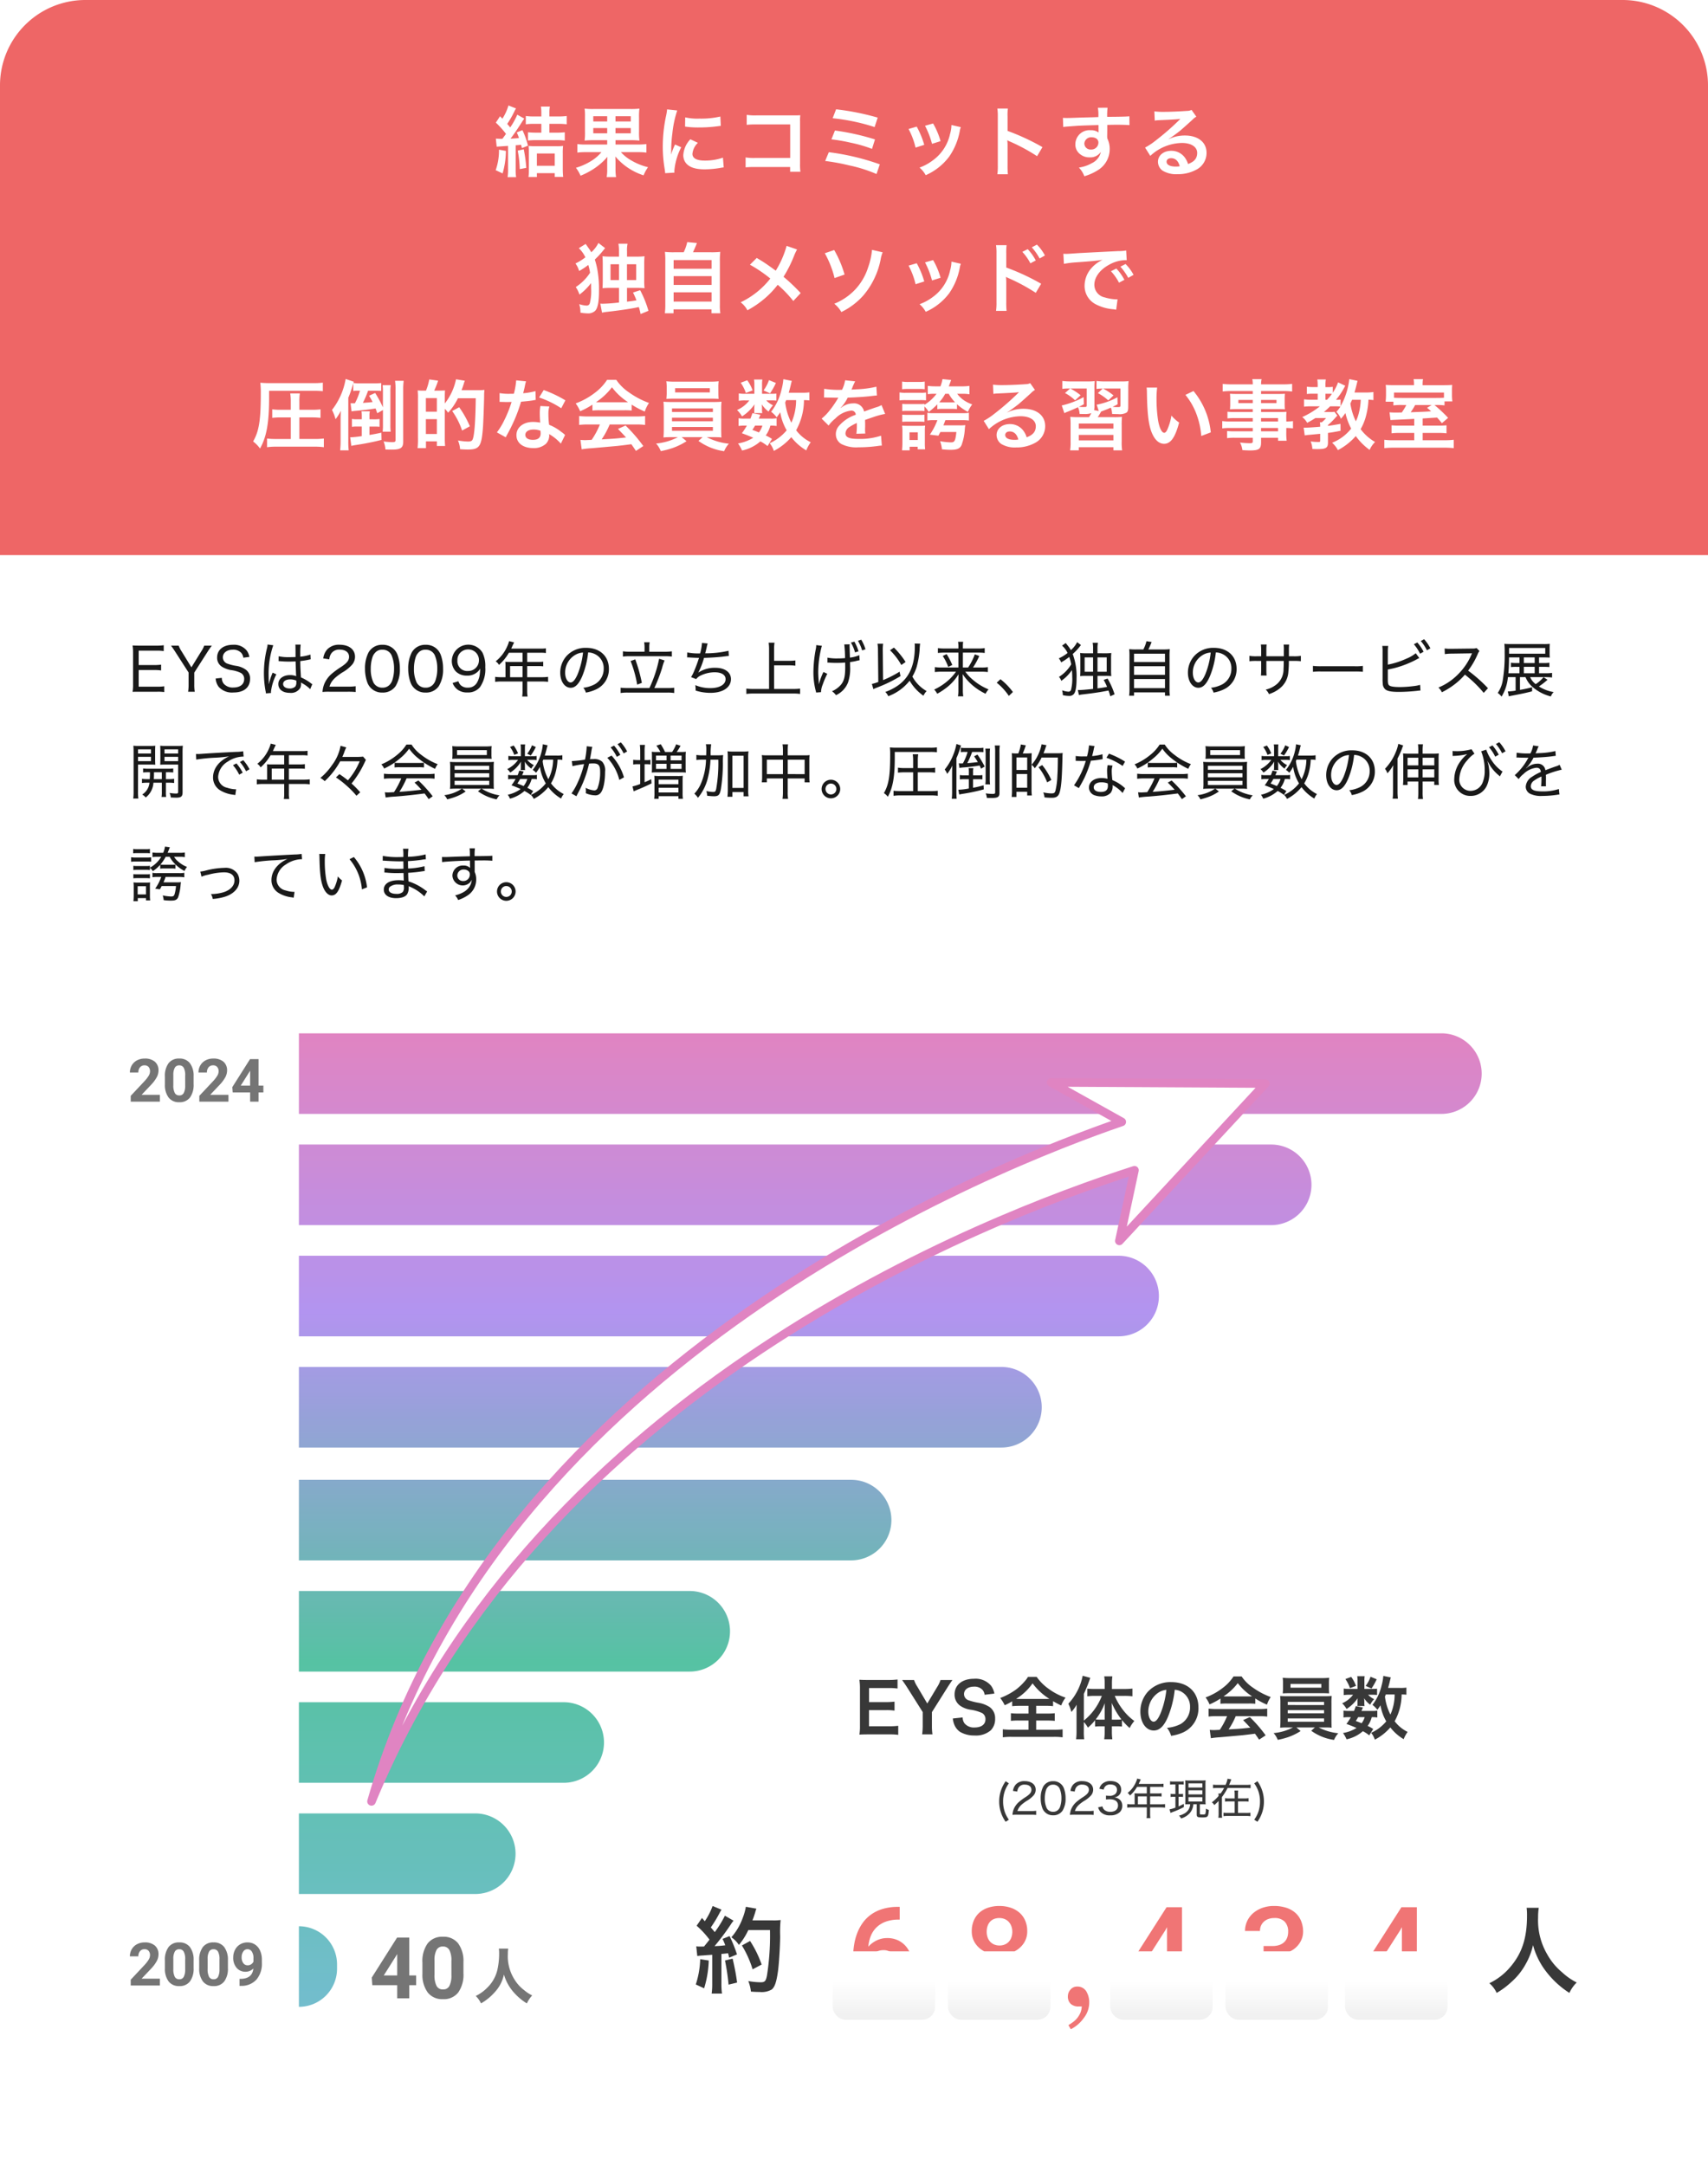 <svg xmlns="http://www.w3.org/2000/svg" xmlns:xlink="http://www.w3.org/1999/xlink" width="400" height="507" viewBox="0 0 400 507"><defs><filter id="a" x="306" y="435" width="42" height="50" filterUnits="userSpaceOnUse"><feOffset dy="3" input="SourceAlpha"/><feGaussianBlur stdDeviation="3" result="b"/><feFlood flood-opacity="0.161"/><feComposite operator="in" in2="b"/><feComposite in="SourceGraphic"/></filter><linearGradient id="c" x2="1" gradientUnits="objectBoundingBox"><stop offset="0" stop-color="#64b6c8"/><stop offset="0.355" stop-color="#4b9"/><stop offset="0.714" stop-color="#a8e"/><stop offset="1" stop-color="#d7b"/></linearGradient><filter id="d" x="77" y="243.5" width="229.328" height="188.393" filterUnits="userSpaceOnUse"><feOffset dy="3" input="SourceAlpha"/><feGaussianBlur stdDeviation="3" result="e"/><feFlood flood-opacity="0.161"/><feComposite operator="in" in2="e"/><feComposite in="SourceGraphic"/></filter><filter id="f" x="182" y="431" width="170" height="58" filterUnits="userSpaceOnUse"><feOffset dy="3" input="SourceAlpha"/><feGaussianBlur stdDeviation="3" result="g"/><feFlood flood-opacity="0.161"/><feComposite operator="in" in2="g"/><feComposite in="SourceGraphic"/></filter><filter id="h" x="222" y="441" width="25" height="33" filterUnits="userSpaceOnUse"><feOffset dx="1" dy="1" input="SourceAlpha"/><feGaussianBlur result="i"/><feFlood flood-opacity="0.161"/><feComposite operator="in" in2="i"/><feComposite in="SourceGraphic"/></filter><linearGradient id="j" x1="0.5" y1="0.444" x2="0.5" y2="1.597" gradientUnits="objectBoundingBox"><stop offset="0" stop-color="#fff"/><stop offset="1" stop-color="#dbdbdb"/></linearGradient><filter id="k" x="195" y="441" width="25" height="33" filterUnits="userSpaceOnUse"><feOffset dx="1" dy="1" input="SourceAlpha"/><feGaussianBlur result="l"/><feFlood flood-opacity="0.161"/><feComposite operator="in" in2="l"/><feComposite in="SourceGraphic"/></filter><filter id="n" x="260" y="441" width="25" height="33" filterUnits="userSpaceOnUse"><feOffset dx="1" dy="1" input="SourceAlpha"/><feGaussianBlur result="o"/><feFlood flood-opacity="0.161"/><feComposite operator="in" in2="o"/><feComposite in="SourceGraphic"/></filter><filter id="q" x="287" y="441" width="25" height="33" filterUnits="userSpaceOnUse"><feOffset dx="1" dy="1" input="SourceAlpha"/><feGaussianBlur result="r"/><feFlood flood-opacity="0.161"/><feComposite operator="in" in2="r"/><feComposite in="SourceGraphic"/></filter><filter id="t" x="315" y="441" width="25" height="33" filterUnits="userSpaceOnUse"><feOffset dx="1" dy="1" input="SourceAlpha"/><feGaussianBlur result="u"/><feFlood flood-opacity="0.161"/><feComposite operator="in" in2="u"/><feComposite in="SourceGraphic"/></filter></defs><g transform="translate(-485 -3065)"><rect width="400" height="507" rx="20" transform="translate(485 3065)" fill="#fff"/><path d="M20,0H380a20,20,0,0,1,20,20V130a0,0,0,0,1,0,0H0a0,0,0,0,1,0,0V20A20,20,0,0,1,20,0Z" transform="translate(485 3065)" fill="#e66"/><path d="M8.47,10.726a10.983,10.983,0,0,1-1.624.1H2.478V6.918h3.6a10.528,10.528,0,0,1,1.652.1V5.658a11.918,11.918,0,0,1-1.652.1h-3.6V2.382H6.706a10.333,10.333,0,0,1,1.638.1V1.108a10.933,10.933,0,0,1-1.638.1H2.646c-.686,0-1.12-.014-1.6-.042A11.1,11.1,0,0,1,1.162,2.83v7.49a9.845,9.845,0,0,1-.112,1.708C1.568,12,1.9,12,2.646,12h4.2a10.19,10.19,0,0,1,1.624.084ZM15.61,12a9.3,9.3,0,0,1-.112-1.638V7.52l3.22-5.04c.336-.518.686-1.022.9-1.274H17.822a5.771,5.771,0,0,1-.672,1.316L14.826,6.288l-2.31-3.766a6.043,6.043,0,0,1-.672-1.316H10.052c.308.42.6.84.882,1.274l3.234,5.026v2.856A11.147,11.147,0,0,1,14.056,12Zm4.9-3.094a3.579,3.579,0,0,0,.714,1.96,4.183,4.183,0,0,0,3.444,1.316c2.464,0,3.892-1.176,3.892-3.206a2.49,2.49,0,0,0-.98-2.128,5.133,5.133,0,0,0-2.254-.9,10.633,10.633,0,0,1-2-.5,1.556,1.556,0,0,1-1.134-1.5c0-1.064.952-1.792,2.338-1.792a2.521,2.521,0,0,1,1.988.77,2.122,2.122,0,0,1,.462,1.106l1.414-.182a3.356,3.356,0,0,0-.63-1.512,3.809,3.809,0,0,0-3.206-1.33c-2.254,0-3.71,1.176-3.71,2.982a2.454,2.454,0,0,0,1.246,2.226,6.092,6.092,0,0,0,1.96.714A7.293,7.293,0,0,1,26.4,7.6a1.555,1.555,0,0,1,.784,1.442c0,1.232-.966,1.974-2.548,1.974a2.767,2.767,0,0,1-2.268-.924,2.255,2.255,0,0,1-.42-1.344Zm14.728-4.06a.106.106,0,0,1,.056-.014.643.643,0,0,1,.14.014,2.43,2.43,0,0,1,.252.014c.042,0,.2.014.42.028.5.042,1.022.056,1.582.056.518,0,.868-.014,1.54-.042.07,2.268.1,3.15.14,3.458a3.938,3.938,0,0,0-1.456-.252c-1.6,0-2.73.868-2.73,2.086,0,1.274,1.036,2.072,2.7,2.072a2.52,2.52,0,0,0,2.45-1.176,2.346,2.346,0,0,0,.168-.966,2.168,2.168,0,0,0-.014-.294c.07.042.07.056.126.084a1.626,1.626,0,0,1,.154.1,8.377,8.377,0,0,1,1.456.994,3.9,3.9,0,0,1,.42.406l.5-1.19a1.48,1.48,0,0,1-.364-.238,11.083,11.083,0,0,0-2.3-1.344c-.14-2.366-.14-2.534-.154-3.822a19.193,19.193,0,0,0,2.212-.364,2,2,0,0,1,.224-.042l-.056-1.12a10.314,10.314,0,0,1-2.38.5V3.012A15.413,15.413,0,0,1,40.418.968H39.172c.014.14.028.35.028.6.014.966.014.966.014,2.31-.462.014-.784.028-1.33.028a11.257,11.257,0,0,1-2.632-.21ZM39.4,9.4V9.8a1.566,1.566,0,0,1-.238.98,1.833,1.833,0,0,1-1.33.462c-.91,0-1.526-.42-1.526-1.05,0-.658.658-1.078,1.666-1.078A3.6,3.6,0,0,1,39.4,9.4Zm-6.454.756V9.816a2.189,2.189,0,0,0-.014-.35c-.014-.644-.028-1.33-.028-1.652a20.534,20.534,0,0,1,1.092-6.692L32.662.94a4.209,4.209,0,0,1-.154.938,24.227,24.227,0,0,0-.7,5.74,22.4,22.4,0,0,0,.392,4.256,2.479,2.479,0,0,1,.07.518l1.218-.1a1.582,1.582,0,0,1-.028-.308,12.1,12.1,0,0,1,1.26-4.06l-.882-.392c-.042.126-.056.168-.126.336a14.587,14.587,0,0,0-.728,2.3ZM51.464,12a18.1,18.1,0,0,1,1.834.07V10.712a12.929,12.929,0,0,1-1.806.1H47.166c.364-1.246,1.078-2.044,2.926-3.276a8.953,8.953,0,0,0,2.394-1.9,2.875,2.875,0,0,0,.658-1.82C53.144,2.1,51.73,1,49.546,1a3.748,3.748,0,0,0-2.94,1.12A3.955,3.955,0,0,0,45.7,4.2l1.414.21a3.013,3.013,0,0,1,.476-1.386,2.227,2.227,0,0,1,1.974-.882c1.33,0,2.184.644,2.184,1.666,0,.84-.462,1.442-1.792,2.338A19.929,19.929,0,0,0,47.768,7.73a6.4,6.4,0,0,0-1.848,2.506,6.174,6.174,0,0,0-.392,1.82A14.366,14.366,0,0,1,47.152,12Zm8.078.2a3.6,3.6,0,0,0,3.108-1.512,7.466,7.466,0,0,0,.994-4.074A9.3,9.3,0,0,0,63.1,3.362,3.621,3.621,0,0,0,59.57,1.01,3.586,3.586,0,0,0,56.308,2.8a8.023,8.023,0,0,0-.826,3.822,9.312,9.312,0,0,0,.546,3.22,3.553,3.553,0,0,0,.854,1.316A3.619,3.619,0,0,0,59.542,12.2Zm0-10.038a2.258,2.258,0,0,1,2.142,1.26,7.82,7.82,0,0,1,.6,3.178,8.409,8.409,0,0,1-.406,2.7,2.775,2.775,0,0,1-.658,1.106,2.269,2.269,0,0,1-1.666.644A2.3,2.3,0,0,1,57.47,9.872a7.324,7.324,0,0,1-.644-3.234,8.8,8.8,0,0,1,.406-2.73,2.752,2.752,0,0,1,.616-1.036A2.114,2.114,0,0,1,59.542,2.158ZM69.664,12.2a3.6,3.6,0,0,0,3.108-1.512,7.466,7.466,0,0,0,.994-4.074,9.3,9.3,0,0,0-.546-3.248A3.621,3.621,0,0,0,69.692,1.01,3.586,3.586,0,0,0,66.43,2.8,8.023,8.023,0,0,0,65.6,6.624a9.312,9.312,0,0,0,.546,3.22A3.553,3.553,0,0,0,67,11.16,3.619,3.619,0,0,0,69.664,12.2Zm0-10.038a2.258,2.258,0,0,1,2.142,1.26,7.82,7.82,0,0,1,.6,3.178A8.409,8.409,0,0,1,72,9.3a2.776,2.776,0,0,1-.658,1.106,2.269,2.269,0,0,1-1.666.644,2.3,2.3,0,0,1-2.086-1.176,7.324,7.324,0,0,1-.644-3.234,8.8,8.8,0,0,1,.406-2.73,2.752,2.752,0,0,1,.616-1.036A2.114,2.114,0,0,1,69.664,2.158Zm6.328,7.8a3.656,3.656,0,0,0,1.064,1.47,3.681,3.681,0,0,0,2.422.742A3.568,3.568,0,0,0,82.4,10.936,7.323,7.323,0,0,0,83.65,6.26a7.077,7.077,0,0,0-.658-3.416,3.873,3.873,0,0,0-7.182,1.9,3.58,3.58,0,0,0,.966,2.534,3.626,3.626,0,0,0,2.6.952,3.443,3.443,0,0,0,2.464-.882,2.514,2.514,0,0,0,.616-.784c-.028.644-.07,1.148-.112,1.456a5.129,5.129,0,0,1-.588,1.764,2.358,2.358,0,0,1-2.2,1.26,2.294,2.294,0,0,1-1.722-.63,2.248,2.248,0,0,1-.476-.868Zm3.542-2.814A2.287,2.287,0,0,1,77.126,4.65a2.4,2.4,0,0,1,.7-1.82A2.53,2.53,0,0,1,79.618,2.1a2.477,2.477,0,0,1,2.548,2.534A2.5,2.5,0,0,1,79.534,7.142ZM88.382,8.6h-.966a10.461,10.461,0,0,1-1.456-.084V9.69a10.892,10.892,0,0,1,1.456-.084h4.956v2.142a7.009,7.009,0,0,1-.084,1.372h1.274a6.913,6.913,0,0,1-.1-1.358V9.606h3.444a10.892,10.892,0,0,1,1.456.084V8.514a10.322,10.322,0,0,1-1.456.084H93.464v-2.6h2.478a10.59,10.59,0,0,1,1.274.056V4.958a8.219,8.219,0,0,1-1.3.07h-2.45V2.872h3.08a8.328,8.328,0,0,1,1.3.07V1.836a8.007,8.007,0,0,1-1.3.07H89.726c.07-.154.07-.154.182-.406.224-.49.224-.49.308-.658S90.328.6,90.4.45L89.222.156a5.915,5.915,0,0,1-.35,1.022,9.094,9.094,0,0,1-2.786,3.7,2.5,2.5,0,0,1,.77.84A11.243,11.243,0,0,0,89.18,2.872h3.192V5.028H89.334c-.392,0-.7-.014-.994-.042a7.571,7.571,0,0,1,.042.826Zm1.078,0v-2.6h2.912V8.6ZM106.6,11.076a2.746,2.746,0,0,1,.6,1.134,9.257,9.257,0,0,0,2.338-.728A5.166,5.166,0,0,0,112.6,6.638c0-2.954-2.114-4.914-5.292-4.914a5.982,5.982,0,0,0-4.606,1.89,5.827,5.827,0,0,0-1.5,3.92c0,2.044,1.036,3.542,2.45,3.542,1.05,0,1.89-.84,2.688-2.674a20.349,20.349,0,0,0,1.4-5.6,3.7,3.7,0,0,1,1.568.378,3.615,3.615,0,0,1,2.072,3.4,4.112,4.112,0,0,1-2.212,3.738A7.655,7.655,0,0,1,106.6,11.076ZM106.54,2.83a19.117,19.117,0,0,1-1.246,5.04c-.574,1.316-1.106,1.96-1.652,1.96-.728,0-1.288-1.008-1.288-2.282a4.778,4.778,0,0,1,2.184-4.06A3.96,3.96,0,0,1,106.54,2.83Zm14.406-.2h-3.458a9.613,9.613,0,0,1-1.61-.1V3.768a12.542,12.542,0,0,1,1.61-.084h8.19a13.518,13.518,0,0,1,1.666.084V2.536a10.49,10.49,0,0,1-1.666.1h-3.626V1.542a6.055,6.055,0,0,1,.1-1.12h-1.3a6.653,6.653,0,0,1,.1,1.134Zm-3.92,8.512a13.768,13.768,0,0,1-1.68-.084v1.246a10.8,10.8,0,0,1,1.68-.1h9.254a10.179,10.179,0,0,1,1.61.1V11.062a12.542,12.542,0,0,1-1.61.084h-3.038a38.435,38.435,0,0,0,1.806-4.676,12.315,12.315,0,0,1,.588-1.792l-1.274-.406a29.6,29.6,0,0,1-2.282,6.874Zm.658-6.328a27.506,27.506,0,0,1,1.54,5.53l1.092-.42a36.732,36.732,0,0,0-1.54-5.5Zm13.23-.854h.112c.084,0,.224,0,.406.014.77.056,1.54.084,2.268.1a32.5,32.5,0,0,1-1.134,3.08,8.973,8.973,0,0,1-.728,1.428l1.2.462a2.836,2.836,0,0,1,1.12-.868,7.71,7.71,0,0,1,3.178-.728c1.624,0,2.59.588,2.59,1.61,0,1.26-1.414,2.1-3.57,2.1a8.965,8.965,0,0,1-3.528-.7,7.05,7.05,0,0,1,.084,1.036v.238a11.315,11.315,0,0,0,3.5.532c2.884,0,4.774-1.274,4.774-3.22,0-1.6-1.428-2.646-3.626-2.646a6.948,6.948,0,0,0-4,1.106l-.014-.014a17.021,17.021,0,0,0,1.33-3.416c1.582-.042,3.164-.154,4.3-.28,1.218-.154,1.218-.154,1.512-.168l-.07-1.218a23.817,23.817,0,0,1-5.46.6c.14-.56.154-.588.35-1.442A7.488,7.488,0,0,1,135.73.7L134.4.576a12.4,12.4,0,0,1-.434,2.45,13.5,13.5,0,0,1-3.024-.224Zm20.37,1.862h3.486a11.884,11.884,0,0,1,1.5.084V4.678a11.573,11.573,0,0,1-1.5.084h-3.486V2.018a9.971,9.971,0,0,1,.1-1.5H150.01a10.63,10.63,0,0,1,.1,1.5v9.338h-3.584a14.79,14.79,0,0,1-1.736-.084v1.246a13.5,13.5,0,0,1,1.736-.1h9.2a12.055,12.055,0,0,1,1.652.1V11.272a14.17,14.17,0,0,1-1.666.084h-4.424Zm12.5-.63a1.281,1.281,0,0,1,.224-.014,1.2,1.2,0,0,1,.224.014c.658.042,1.246.056,1.652.056.63,0,1.5-.028,2.044-.084l.014,1.12c0,2.086-.252,3.136-.952,4.018a5.665,5.665,0,0,1-2.142,1.582,4.2,4.2,0,0,1,.938.924A5.485,5.485,0,0,0,168.6,9.844a10.042,10.042,0,0,0,.49-3.766l-.014-1.022a12.625,12.625,0,0,0,1.484-.266,4.414,4.414,0,0,1,.756-.154l-.07-1.2a7.606,7.606,0,0,1-2.2.574c-.042-1.176-.056-1.918-.07-2.226l-.014-.406A3.143,3.143,0,0,1,168.994.9L167.72.926a27.268,27.268,0,0,1,.182,3.206c-.728.056-1.134.07-1.722.07a11.392,11.392,0,0,1-2.394-.182ZM161.154,1.08a4.462,4.462,0,0,1-.112.98,29.248,29.248,0,0,0-.546,5.362,17.071,17.071,0,0,0,.518,4.27,3.838,3.838,0,0,1,.112.5l1.148-.084a5.265,5.265,0,0,1,.406-1.806A20.964,20.964,0,0,1,163.744,7.8l-.9-.42a14.159,14.159,0,0,0-1.064,2.9c-.014-.238-.042-.644-.056-.9-.07-.756-.1-1.414-.1-2.016a23.792,23.792,0,0,1,.854-6.118Zm8.12-.588a9.125,9.125,0,0,1,.966,2.3l.812-.252a9.792,9.792,0,0,0-.966-2.268Zm1.652-.42a10.578,10.578,0,0,1,.98,2.254l.784-.266A9.751,9.751,0,0,0,171.7-.18ZM184.2.716a4.243,4.243,0,0,1,.042.77c0,4.354-1.316,7.28-4.116,9.17a12.405,12.405,0,0,1-2.8,1.4,3.092,3.092,0,0,1,.7.994,11.4,11.4,0,0,0,5-3.626,11.031,11.031,0,0,0,3.234,3.514A4.292,4.292,0,0,1,187,11.846a8.637,8.637,0,0,1-3.332-3.4,10.188,10.188,0,0,0,.994-2.212,20.175,20.175,0,0,0,.7-3.948,14.482,14.482,0,0,1,.126-1.54Zm-8.512,9a10.77,10.77,0,0,1-1.5.462l.35,1.218a7.906,7.906,0,0,1,.868-.378,32.943,32.943,0,0,0,5.488-2.674L180.67,7.31a25.7,25.7,0,0,1-3.864,1.974l-.07-6.986V2.1A9.177,9.177,0,0,1,176.82.758H175.5a8.48,8.48,0,0,1,.112,1.526Zm2.744-7.434a14.942,14.942,0,0,1,2.646,3.458l1.008-.7a19.48,19.48,0,0,0-2.73-3.374ZM195.5,6.33V2.844h3.57a11.233,11.233,0,0,1,1.54.084V1.78a8.4,8.4,0,0,1-1.6.1H195.5V1.444A6.508,6.508,0,0,1,195.566.3h-1.2a5.837,5.837,0,0,1,.084,1.134v.448H191.2a10.122,10.122,0,0,1-1.554-.1V2.928a12.781,12.781,0,0,1,1.512-.084h3.29V6.33h-3.962a9.535,9.535,0,0,1-1.554-.1V7.394a13.881,13.881,0,0,1,1.554-.084h3.4a12.49,12.49,0,0,1-1.372,1.624,13.5,13.5,0,0,1-3.738,2.562,4.092,4.092,0,0,1,.714.98,16.452,16.452,0,0,0,2.464-1.652,11.925,11.925,0,0,0,2.534-2.912c-.028.756-.042,1.008-.042,1.442v2.338a7.833,7.833,0,0,1-.1,1.386h1.246a7.94,7.94,0,0,1-.1-1.386V9.34c0-.336-.014-.742-.056-1.456a13.057,13.057,0,0,0,1.946,2.282,13.93,13.93,0,0,0,3.43,2.31,4.54,4.54,0,0,1,.7-1.022A13.422,13.422,0,0,1,197.834,9.2a10.359,10.359,0,0,1-1.764-1.89h3.668a12.3,12.3,0,0,1,1.6.084V6.232a7.775,7.775,0,0,1-1.568.1h-1.9a17.559,17.559,0,0,0,1.47-2.7l-1.05-.392a13.685,13.685,0,0,1-1.568,3.094Zm-4.718-2.7A11.359,11.359,0,0,1,192.066,6.2l.952-.462a15.863,15.863,0,0,0-1.33-2.548ZM203.42,9.886a13.868,13.868,0,0,1,2.842,3.094l.952-.91a15.2,15.2,0,0,0-2.912-3ZM222.264.394a6.366,6.366,0,0,1-1.47,1.862,8.772,8.772,0,0,0-.714-1.036c-.21-.266-.406-.5-.49-.63l-.868.616a5.324,5.324,0,0,1,1.3,1.722,9.7,9.7,0,0,1-2.058,1.26,2.954,2.954,0,0,1,.546.938,13.636,13.636,0,0,0,1.9-1.274,11.156,11.156,0,0,1,.462,1.736,8.741,8.741,0,0,1-2.87,2.94,2.694,2.694,0,0,1,.546.924,9.829,9.829,0,0,0,2.492-2.52c.042.588.07,1.092.07,1.6a10.486,10.486,0,0,1-.28,3.01.6.6,0,0,1-.574.448,5.137,5.137,0,0,1-1.512-.322A4.429,4.429,0,0,1,218.9,12.8a6.722,6.722,0,0,0,1.428.182,1.377,1.377,0,0,0,1.162-.448c.42-.5.63-1.708.63-3.654a14.738,14.738,0,0,0-.9-5.712,12.563,12.563,0,0,0,1.624-1.708c.21-.266.21-.266.308-.392Zm4.76,2.6V1.85a6.536,6.536,0,0,1,.1-1.316H225.89a6.285,6.285,0,0,1,.1,1.33V3h-1.652a10.4,10.4,0,0,1-1.386-.07,13.7,13.7,0,0,1,.056,1.442V6.96c0,.588-.014.966-.042,1.386a11.858,11.858,0,0,1,1.358-.056h1.666v3.052c-1.428.154-2.7.266-3.206.266a3.549,3.549,0,0,1-.364-.014l.252,1.19a6.275,6.275,0,0,1,.77-.14c2.884-.336,4.354-.56,6.16-.924a13.261,13.261,0,0,1,.42,1.344l1.008-.462A19.076,19.076,0,0,0,229.39,8.92l-.924.308a13.51,13.51,0,0,1,.8,1.638c-.91.168-1.218.224-2.24.35V8.29h1.862a11.664,11.664,0,0,1,1.372.056,12.594,12.594,0,0,1-.056-1.428V4.3a12.286,12.286,0,0,1,.056-1.372A9.842,9.842,0,0,1,228.9,3Zm-1.036.966v3.36h-1.974V3.964Zm1.036,0h2.156v3.36h-2.156ZM236.11,2.1a13.351,13.351,0,0,1-1.666-.07,14.053,14.053,0,0,1,.07,1.736v7.546a11.484,11.484,0,0,1-.084,1.624h1.148v-.784h7.252v.784h1.148a9.105,9.105,0,0,1-.084-1.61V3.768a13.507,13.507,0,0,1,.07-1.736,13.851,13.851,0,0,1-1.694.07h-3.332c.266-.518.462-.98.77-1.75L238.49.17a8.063,8.063,0,0,1-.728,1.932Zm-.532.994h7.252v1.96h-7.252Zm0,2.94h7.252V8.052h-7.252Zm0,3h7.252V11.16h-7.252ZM253.6,11.076a2.746,2.746,0,0,1,.6,1.134,9.257,9.257,0,0,0,2.338-.728A5.166,5.166,0,0,0,259.6,6.638c0-2.954-2.114-4.914-5.292-4.914a5.982,5.982,0,0,0-4.606,1.89,5.827,5.827,0,0,0-1.5,3.92c0,2.044,1.036,3.542,2.45,3.542,1.05,0,1.89-.84,2.688-2.674a20.349,20.349,0,0,0,1.4-5.6,3.7,3.7,0,0,1,1.568.378,3.615,3.615,0,0,1,2.072,3.4,4.112,4.112,0,0,1-2.212,3.738A7.656,7.656,0,0,1,253.6,11.076ZM253.54,2.83a19.116,19.116,0,0,1-1.246,5.04c-.574,1.316-1.106,1.96-1.652,1.96-.728,0-1.288-1.008-1.288-2.282a4.778,4.778,0,0,1,2.184-4.06A3.96,3.96,0,0,1,253.54,2.83Zm13.034.868V2.214a8.266,8.266,0,0,1,.07-1.274h-1.358a10.018,10.018,0,0,1,.07,1.3V3.7h-1.064a9.116,9.116,0,0,1-1.694-.1V4.86a13.628,13.628,0,0,1,1.666-.07h1.092V6.806a12.2,12.2,0,0,1-.056,1.4h1.33a11.6,11.6,0,0,1-.056-1.4V4.79h4.074c-.014,1.064-.028,1.512-.056,1.9a4.548,4.548,0,0,1-1.484,3.458,6.148,6.148,0,0,1-2.688,1.358,3.013,3.013,0,0,1,.756,1.05,7.483,7.483,0,0,0,2.576-1.372,5.3,5.3,0,0,0,1.974-3.85,21.664,21.664,0,0,0,.112-2.548h1.148a13.215,13.215,0,0,1,1.666.07V3.6a8.941,8.941,0,0,1-1.694.1h-1.106V2.284a9.819,9.819,0,0,1,.056-1.33h-1.3a7.454,7.454,0,0,1,.056,1.428V3.7Zm10.906,3.64a15.3,15.3,0,0,1,1.946-.07h7.84a16.356,16.356,0,0,1,1.9.07V5.952a11.455,11.455,0,0,1-1.89.084h-7.868a15.272,15.272,0,0,1-1.932-.084Zm17.542-4.676a9.265,9.265,0,0,1,.084-1.386H293.72a8.881,8.881,0,0,1,.07,1.372v6.3a9.4,9.4,0,0,0,.042,1.148,1.852,1.852,0,0,0,.6,1.358c.518.42,1.442.588,3.178.588a42,42,0,0,0,4.438-.266,3.5,3.5,0,0,1,.616-.056l-.084-1.33a8.153,8.153,0,0,1-1.414.28,27.314,27.314,0,0,1-3.248.238c-1.5,0-2.352-.14-2.632-.434-.21-.224-.266-.518-.266-1.47V6.792a20.156,20.156,0,0,0,2.7-.658,23.976,23.976,0,0,0,4.06-1.708,4.153,4.153,0,0,1,.616-.308l-.84-1.134a8.162,8.162,0,0,1-2.156,1.26,18.917,18.917,0,0,1-4.382,1.414ZM302.736.128a10.261,10.261,0,0,1,1.442,2.17l.812-.462a10.447,10.447,0,0,0-1.47-2.128Zm-1.624.756A9.771,9.771,0,0,1,302.568,3.1l.826-.462a10.958,10.958,0,0,0-1.47-2.17Zm17.36,10.29a35.346,35.346,0,0,0-4.648-4.116,18.112,18.112,0,0,0,2.254-3.892,2.426,2.426,0,0,1,.406-.7l-.686-.7a2.633,2.633,0,0,1-.994.126l-4.844.056h-.308a7.222,7.222,0,0,1-1.33-.084l.042,1.33a11.694,11.694,0,0,1,1.61-.112c4.592-.07,4.592-.07,4.76-.084a.959.959,0,0,1-.042.112,1.136,1.136,0,0,0-.084.182A14.57,14.57,0,0,1,311.5,7.884a13.589,13.589,0,0,1-4.634,3.136,3.642,3.642,0,0,1,.812,1.106,17.809,17.809,0,0,0,2.73-1.666A15.522,15.522,0,0,0,313.068,8a27.954,27.954,0,0,1,4.41,4.27Zm8.792-2.59a5.948,5.948,0,0,0,1.708,2.352,10.375,10.375,0,0,0,4.228,2.17,2.794,2.794,0,0,1,.658-1.022,9.291,9.291,0,0,1-3.458-1.316A16.882,16.882,0,0,0,332.416,9.2l-.938-.6a7.9,7.9,0,0,1-1.834,1.624,4.172,4.172,0,0,1-1.3-1.638h3.626a12.444,12.444,0,0,1,1.512.084V7.59a10.076,10.076,0,0,1-1.526.084h-1.526v-1.5h1.078a11.745,11.745,0,0,1,1.344.056V5.21a7.18,7.18,0,0,1-1.33.07h-1.092V3.964h1.092c.518,0,.826.014,1.428.042a10.707,10.707,0,0,1-.042-1.078V1.906c0-.462.014-.742.042-1.12a13.331,13.331,0,0,1-1.512.056h-7.378c-.812,0-1.26-.014-1.75-.056a17.383,17.383,0,0,1,.07,2.016,36.324,36.324,0,0,1-.462,6.622,7.151,7.151,0,0,1-1.162,2.856,4.691,4.691,0,0,1,.9.868,10.407,10.407,0,0,0,1.484-4.564h1.806v3.164a13.207,13.207,0,0,1-1.68.182h-.154l.238,1.148c.238-.056.322-.07.5-.112,2.94-.56,3.626-.714,4.956-1.064V10.95a27.487,27.487,0,0,1-2.842.616V8.584Zm2.142-.91h-2.534v-1.5h2.534Zm-3.556,0h-2.6c.112-1.288.14-1.918.154-3.71h2.45V5.28h-.756a6.966,6.966,0,0,1-1.246-.07V6.232a10.13,10.13,0,0,1,1.232-.056h.77Zm1.022-3.71h2.534V5.28h-2.534ZM323.414,3.1V1.752h8.47V3.1ZM5.124,30.862c0,.714-.014.938-.056,1.61H4.634a8.753,8.753,0,0,1-1.386-.07v.98a8.973,8.973,0,0,1,1.386-.07H5A3.639,3.639,0,0,1,3.3,36.084a2.81,2.81,0,0,1,.826.686,4.687,4.687,0,0,0,1.806-3.458H7.9V35.44a6.443,6.443,0,0,1-.07,1.2H8.918a5.917,5.917,0,0,1-.07-1.19V33.312h.56a8.993,8.993,0,0,1,1.372.07V32.4a8.662,8.662,0,0,1-1.372.07h-.56v-1.61h.378a11.285,11.285,0,0,1,1.344.056v-.952a8.993,8.993,0,0,1-1.372.07H4.872a8.791,8.791,0,0,1-1.358-.07v.952a11.285,11.285,0,0,1,1.344-.056Zm2.772,0v1.61H6.02c.042-.7.042-.826.042-1.61ZM2.324,29.056h2.66c.6,0,.98.014,1.386.042-.028-.364-.042-.7-.042-1.288V25.976c0-.532.014-.924.042-1.33a12.284,12.284,0,0,1-1.428.056H2.688a12.524,12.524,0,0,1-1.456-.056c.042.448.056.854.056,1.554v9.2A11.083,11.083,0,0,1,1.2,37.022h1.2a10.733,10.733,0,0,1-.084-1.61Zm0-3.556H5.362v.966H2.324Zm0,1.75H5.362v1.008H2.324Zm10.43-1.05a12.914,12.914,0,0,1,.07-1.554,12.8,12.8,0,0,1-1.47.056H8.946a11.979,11.979,0,0,1-1.428-.056c.028.448.042.826.042,1.33V27.81c0,.574-.014.924-.042,1.288.392-.028.826-.042,1.386-.042h2.814v6.4c0,.322-.1.392-.5.392a10.822,10.822,0,0,1-1.512-.14A3.087,3.087,0,0,1,10,36.77c.616.028.966.042,1.274.042,1.148,0,1.484-.28,1.484-1.274Zm-4.228-.7h3.192v.966H8.526Zm0,1.75h3.192v1.008H8.526Zm7.434.644a39.325,39.325,0,0,1,4.606-.448,30.328,30.328,0,0,0,3.08-.308c-2.366,1.064-3.752,2.884-3.752,4.928A3.5,3.5,0,0,0,21.56,35.09a7.685,7.685,0,0,0,3.094,1.036,2.859,2.859,0,0,1,.448.084l.2-1.358a6.631,6.631,0,0,1-2.1-.364,2.6,2.6,0,0,1-2.114-2.534,4.461,4.461,0,0,1,2.226-3.57,6.745,6.745,0,0,1,3.57-1.19h.168l-.1-1.246a10.166,10.166,0,0,1-1.638.14c-2.31.1-6.146.322-8.106.462-.434.028-.616.042-.812.042l-.5-.014Zm8.6,1.316a9.772,9.772,0,0,1,1.456,2.212l.826-.462a10.956,10.956,0,0,0-1.47-2.17Zm1.624-.756a10.26,10.26,0,0,1,1.442,2.17l.812-.462a10.447,10.447,0,0,0-1.47-2.128ZM32.564,32.6H31.6a10.461,10.461,0,0,1-1.456-.084V33.69a10.892,10.892,0,0,1,1.456-.084h4.956v2.142a7.009,7.009,0,0,1-.084,1.372h1.274a6.913,6.913,0,0,1-.1-1.358V33.606H41.09a10.892,10.892,0,0,1,1.456.084V32.514a10.322,10.322,0,0,1-1.456.084H37.646v-2.6h2.478a10.59,10.59,0,0,1,1.274.056V28.958a8.219,8.219,0,0,1-1.3.07h-2.45V26.872h3.08a8.328,8.328,0,0,1,1.3.07V25.836a8.007,8.007,0,0,1-1.3.07H33.908c.07-.154.07-.154.182-.406.224-.49.224-.49.308-.658s.112-.238.182-.392L33.4,24.156a5.915,5.915,0,0,1-.35,1.022,9.094,9.094,0,0,1-2.786,3.7,2.5,2.5,0,0,1,.77.84,11.243,11.243,0,0,0,2.324-2.842h3.192v2.156H33.516c-.392,0-.7-.014-.994-.042a7.571,7.571,0,0,1,.042.826Zm1.078,0v-2.6h2.912v2.6Zm20.594-4.312a16.153,16.153,0,0,1-2.758,4.466c-.812-.644-1.176-.91-1.988-1.456l-.812.77a21.088,21.088,0,0,1,2.6,2.03,19.007,19.007,0,0,1,2.2,2.268l.882-.812a21.528,21.528,0,0,0-2.03-2.058,23.076,23.076,0,0,0,2.954-4.69c.252-.532.392-.812.406-.854l-.658-.756a13.218,13.218,0,0,1-1.638.07h-3.22c.21-.476.308-.7.406-.966a8.666,8.666,0,0,1,.518-1.26l-1.344-.378a10.527,10.527,0,0,1-2.016,4.55,14.092,14.092,0,0,1-2.716,2.982,4.287,4.287,0,0,1,1.022.756,18.323,18.323,0,0,0,3.626-4.662ZM63.98,32.3a19.923,19.923,0,0,1-1.708,3.22c-1.218.07-1.218.07-1.414.07a7.147,7.147,0,0,1-.728-.042l.182,1.232a20.9,20.9,0,0,1,2.2-.224c2.1-.154,4.564-.42,6.916-.728.308.378.476.63.966,1.33l.938-.672a32.263,32.263,0,0,0-3.346-3.7l-.9.5c.644.616.91.9,1.61,1.666-1.792.224-3.864.42-5.152.49a20.46,20.46,0,0,0,1.666-3.15h4.956a12.1,12.1,0,0,1,1.61.084V31.2a12.1,12.1,0,0,1-1.61.084H61.53a12.542,12.542,0,0,1-1.61-.084v1.19a12.1,12.1,0,0,1,1.61-.084Zm1.2-7.924a9.882,9.882,0,0,1-2.226,2.45A14.06,14.06,0,0,1,59.3,29.014a3.255,3.255,0,0,1,.658.98,15.3,15.3,0,0,0,3.7-2.366,11.4,11.4,0,0,0,2.156-2.282A10.705,10.705,0,0,0,68.1,27.712a18.874,18.874,0,0,0,3.794,2.352,4.171,4.171,0,0,1,.616-1.092,14.788,14.788,0,0,1-3.794-2.142,8.983,8.983,0,0,1-2.338-2.45ZM62.4,29.742a8.779,8.779,0,0,1,1.12-.056H68.1a9.4,9.4,0,0,1,1.19.056v-1.12a9.082,9.082,0,0,1-1.2.056h-4.55a8.2,8.2,0,0,1-1.134-.056ZM78.162,34.7a9.18,9.18,0,0,1-4.116,1.526,3.109,3.109,0,0,1,.686.98,17.465,17.465,0,0,0,2.156-.672,10.852,10.852,0,0,0,2.17-1.176l-.84-.658H82.7l-.756.616a11.256,11.256,0,0,0,4.368,1.9,3.133,3.133,0,0,1,.672-.952A10.677,10.677,0,0,1,82.8,34.7h1.3c.714,0,1.12.014,1.568.056a4.3,4.3,0,0,1-.042-.448v-.252l-.014-.77V29.938a12.709,12.709,0,0,1,.056-1.512c-.462.042-.882.056-1.568.056h-7.14c-.7,0-1.148-.014-1.582-.056a13.49,13.49,0,0,1,.056,1.512v3.346a10.011,10.011,0,0,1-.056,1.47c.462-.042.854-.056,1.582-.056ZM76.468,29.35h8.106v.924H76.468Zm0,1.75h8.106v.938H76.468Zm0,1.764h8.106v.98H76.468Zm8.624-7.1a7.487,7.487,0,0,1,.056-1.022,11.779,11.779,0,0,1-1.582.07H77.49a11.527,11.527,0,0,1-1.582-.07,8.185,8.185,0,0,1,.056,1.022v.952a7.677,7.677,0,0,1-.056,1.008c.448-.028.9-.042,1.554-.042h6.132c.644,0,1.106.014,1.554.042a7.019,7.019,0,0,1-.056-1.008Zm-1.078-.084V26.83H77.028V25.682Zm17.682,1.19a6.465,6.465,0,0,1-1.316.084h-2.8c.168-.546.322-1.078.49-1.778a4.312,4.312,0,0,1,.182-.63l-1.134-.238a8.572,8.572,0,0,1-.224,1.47,11.113,11.113,0,0,1-2.142,4.536,2.909,2.909,0,0,1,.784.672,9.314,9.314,0,0,0,.91-1.4,10.329,10.329,0,0,0,1.372,3.878,9.1,9.1,0,0,1-3.486,2.7,3.2,3.2,0,0,1,.672.938,10.894,10.894,0,0,0,3.4-2.758,10.088,10.088,0,0,0,3,2.674,3.992,3.992,0,0,1,.616-1.05,8.484,8.484,0,0,1-2.982-2.506A9.518,9.518,0,0,0,100.1,30.96a13.131,13.131,0,0,0,.462-3.052,5.616,5.616,0,0,1,1.134.07ZM99.54,27.908A10.414,10.414,0,0,1,98.42,32.5a11.827,11.827,0,0,1-1.33-4.242,3.646,3.646,0,0,0,.14-.35Zm-4.676,7.35c-.644-.378-.854-.5-1.372-.756A5.89,5.89,0,0,0,94.5,32.444h.182a5.27,5.27,0,0,1,1.05.07V31.478a4.511,4.511,0,0,1-.994.07H92.274a9.193,9.193,0,0,0,.364-.854l-1.022-.224a9.807,9.807,0,0,1-.392,1.078h-1.2A4.882,4.882,0,0,1,89,31.478v1.036a5.048,5.048,0,0,1,1.022-.07h.728a11.468,11.468,0,0,1-.966,1.47c1.05.392,1.484.574,2.142.882a8.021,8.021,0,0,1-3.01,1.33,4.6,4.6,0,0,1,.518.924,8.394,8.394,0,0,0,3.388-1.806,9.947,9.947,0,0,1,1.456.924Zm-1.372-2.814a5.029,5.029,0,0,1-.868,1.652c-.448-.2-.686-.294-1.456-.6.322-.49.42-.644.644-1.05Zm-.56-5.348v-1.82a5.829,5.829,0,0,1,.056-.924H91.91a4.742,4.742,0,0,1,.07.938V27.1H90.2a6.133,6.133,0,0,1-1.148-.07v1.008a5.983,5.983,0,0,1,1.12-.07h1.162a7.008,7.008,0,0,1-2.548,2.156,3.256,3.256,0,0,1,.7.812,7.778,7.778,0,0,0,2.534-2.576c-.028.28-.042.518-.042.728V29.8a2.332,2.332,0,0,1-.056.546h1.05a3.686,3.686,0,0,1-.042-.574v-.7a5.249,5.249,0,0,0-.056-.714,5.569,5.569,0,0,0,1.554,1.652,3.021,3.021,0,0,1,.616-.812,4.935,4.935,0,0,1-1.582-1.232h1.274a5.17,5.17,0,0,1,.938.056v-.98a4.9,4.9,0,0,1-.924.056ZM89.446,24.94a7.339,7.339,0,0,1,.994,1.848l.882-.35A8.279,8.279,0,0,0,90.3,24.6Zm5.138-.392a6.912,6.912,0,0,1-1.12,1.974l.84.406a11.45,11.45,0,0,0,1.176-1.974Zm9.478,4.886a26.506,26.506,0,0,1,2.716-.49,21.835,21.835,0,0,1-1.484,4.312,14.284,14.284,0,0,1-1.456,2.562l1.148.658.91-1.764a26.343,26.343,0,0,0,2.058-5.866,8.513,8.513,0,0,1,.952-.056c1.246,0,1.638.448,1.638,1.876a10.688,10.688,0,0,1-.574,3.836.842.842,0,0,1-.77.616,5.418,5.418,0,0,1-2.058-.616,4.116,4.116,0,0,1,.07.77c0,.168-.014.252-.028.49a5.583,5.583,0,0,0,2.114.5,1.548,1.548,0,0,0,1.428-.644c.6-.8.98-2.674.98-4.9a3.038,3.038,0,0,0-.672-2.324,2.7,2.7,0,0,0-2.016-.616c-.308,0-.518,0-.854.028.07-.322.224-1.218.294-1.582a9.892,9.892,0,0,1,.252-1.3l-1.316-.154v.2a19.631,19.631,0,0,1-.392,2.94,28.814,28.814,0,0,1-3.08.336Zm8.162-1.96a11.668,11.668,0,0,1,2.814,5.18l1.092-.6a12.79,12.79,0,0,0-2.912-5.1Zm2.394-3.192a10.26,10.26,0,0,1,1.442,2.17l.812-.462a10.447,10.447,0,0,0-1.47-2.128Zm-1.624.756a9.772,9.772,0,0,1,1.456,2.212l.826-.462a10.956,10.956,0,0,0-1.47-2.17Zm6.944,2.982h-.42a10.661,10.661,0,0,1-1.232-.07v1.092a8.436,8.436,0,0,1,1.2-.07h.448v4.634a11.253,11.253,0,0,1-1.806.574l.28,1.148c.154-.07.63-.28,1.33-.56s1.988-.868,2.842-1.3l-.07-.98c-.616.308-.812.406-1.554.714V28.972h.266a10.626,10.626,0,0,1,1.106.056V27.964a7.758,7.758,0,0,1-1.106.056h-.266V25.99a11.092,11.092,0,0,1,.084-1.54h-1.19a11.007,11.007,0,0,1,.084,1.526Zm3.92-1.9a9.184,9.184,0,0,1-1.218-.056c.028.35.042.616.042,1.134v2.6a10.46,10.46,0,0,1-.042,1.134,10.416,10.416,0,0,1,1.2-.042h5.572a12.183,12.183,0,0,1,1.218.042,8.135,8.135,0,0,1-.056-1.162V27.236a8.487,8.487,0,0,1,.056-1.176,9.422,9.422,0,0,1-1.232.056h-.924a10.167,10.167,0,0,0,.9-1.456l-1.022-.35a8.305,8.305,0,0,1-.952,1.806h-1.652a14.74,14.74,0,0,0-1.008-1.82l-1.022.336a9.98,9.98,0,0,1,.952,1.484Zm-.224.84H126.1v1.106h-2.464Zm0,1.918H126.1v1.2h-2.464Zm3.416-1.918h2.562v1.106H127.05Zm0,1.918h2.562v1.2H127.05Zm-3.78,6.8a8.737,8.737,0,0,1-.07,1.4h1.05v-.616h4.634v.616h1.05a8.829,8.829,0,0,1-.07-1.414V32.808a8.1,8.1,0,0,1,.056-1.12,9.152,9.152,0,0,1-1.232.056H124.46a9.421,9.421,0,0,1-1.232-.056,8.081,8.081,0,0,1,.042.952Zm.98-3.08h4.634v1.064H124.25Zm0,1.9h4.634v1.106H124.25Zm12.18-7.6a14.909,14.909,0,0,1,.126-2.59H135.31a5.558,5.558,0,0,1,.1,1.19c0,.686-.014.812-.028,1.4h-.756a8.3,8.3,0,0,1-1.54-.1v1.2a9.971,9.971,0,0,1,1.442-.084h.812a15.27,15.27,0,0,1-1.26,5.768,8.16,8.16,0,0,1-1.47,2.2,3.977,3.977,0,0,1,.84.966,11.519,11.519,0,0,0,2.352-4.76,20.934,20.934,0,0,0,.588-4.172h1.834a35.3,35.3,0,0,1-.49,6.818c-.14.63-.252.742-.756.742a8.7,8.7,0,0,1-1.554-.21,4.146,4.146,0,0,1,.182,1.092,13.377,13.377,0,0,0,1.624.126c1.036,0,1.344-.336,1.6-1.68a39.471,39.471,0,0,0,.462-6.034,13.173,13.173,0,0,1,.07-1.932,14.064,14.064,0,0,1-1.484.056Zm5.082,8.61h2.632V36.5h1.162a8.428,8.428,0,0,1-.084-1.414V27.418a10.593,10.593,0,0,1,.07-1.47,8.21,8.21,0,0,1-1.246.07H141.61a8.128,8.128,0,0,1-1.232-.07,14.157,14.157,0,0,1,.07,1.47v7.588c0,.6-.042,1.19-.084,1.6h1.148Zm0-8.512h2.632V34.53h-2.632Zm11.844-.1H149.52a8.275,8.275,0,0,1-1.106-.056,8.947,8.947,0,0,1,.07,1.134v3.976a8.982,8.982,0,0,1-.084,1.274h1.19v-.91h3.766v3.136a10.332,10.332,0,0,1-.1,1.638h1.316a8.293,8.293,0,0,1-.1-1.638V32.318h3.962v.91h1.176a8.838,8.838,0,0,1-.07-1.274V27.992a9.1,9.1,0,0,1,.056-1.148,8.012,8.012,0,0,1-1.106.056h-4.018V25.766a10.106,10.106,0,0,1,.084-1.442h-1.3a8.342,8.342,0,0,1,.1,1.47Zm0,1.022V31.3H149.59V27.922Zm1.12,3.374V27.922h3.962V31.3ZM164.6,32.612a2.177,2.177,0,1,0,2.17,2.17A2.184,2.184,0,0,0,164.6,32.612Zm0,.9a1.274,1.274,0,1,1-1.274,1.274A1.267,1.267,0,0,1,164.6,33.508Zm19.25,1.764h-3.066a11.436,11.436,0,0,1-1.526-.084v1.19a10.494,10.494,0,0,1,1.554-.1h7.252a10.494,10.494,0,0,1,1.554.1v-1.19a11.546,11.546,0,0,1-1.568.084H184.94v-4.4h2.6A11.192,11.192,0,0,1,189,30.96V29.784a8.379,8.379,0,0,1-1.456.1h-2.6V28.076a8.914,8.914,0,0,1,.1-1.428H183.75a9.4,9.4,0,0,1,.1,1.428v1.806h-2.086a8.884,8.884,0,0,1-1.47-.1V30.96a11.42,11.42,0,0,1,1.47-.084h2.086Zm-4.3-9.17h8.26a11.488,11.488,0,0,1,1.61.07V25.024a10.109,10.109,0,0,1-1.61.084h-7.658a15.471,15.471,0,0,1-1.75-.07,13.574,13.574,0,0,1,.07,1.694c0,5.026-.336,7.042-1.47,9.016a3.45,3.45,0,0,1,.924.854c1.19-2.2,1.624-4.648,1.624-9.31Zm17.052,0a11.672,11.672,0,0,1-1.106,2.674c-.364.014-.392.014-.462.014-.154,0-.322-.014-.49-.028l.154,1.078c.308-.042.448-.07.77-.1a39.575,39.575,0,0,0,3.962-.462c.1.238.168.378.322.742l.854-.5a21.308,21.308,0,0,0-1.694-2.8l-.784.406c.434.63.6.882.868,1.344-.77.1-1.4.168-2.464.252a20.2,20.2,0,0,0,1.134-2.618h1.484c.434,0,.868.014,1.162.042V25.122c-.056,0-.294.028-.686.056h-3.458a6.042,6.042,0,0,1-1.148-.07v1.05a5.016,5.016,0,0,1,.91-.056Zm.294,5.474H195.8a4.577,4.577,0,0,1-1.008-.07v1.036a5.633,5.633,0,0,1,.966-.056H196.9v2.17a13.418,13.418,0,0,1-2.464.294l.2,1.12c.182-.042.406-.084.714-.14a42.275,42.275,0,0,0,5.04-1.064l-.042-.952a23.139,23.139,0,0,1-2.464.574v-2h1.176a9.746,9.746,0,0,1,1.008.042V31.52c-.084.014-.28.028-.6.056h-1.582v-.742a4.03,4.03,0,0,1,.07-.938h-1.12a4.657,4.657,0,0,1,.07.938Zm-2.912-3.99a20.669,20.669,0,0,0,.9-2.464c.056-.182.1-.28.182-.532l-1.078-.35a13.191,13.191,0,0,1-.924,2.968,12.578,12.578,0,0,1-1.82,3.01,3.789,3.789,0,0,1,.574,1.022,8.614,8.614,0,0,0,1.2-1.96c-.028.658-.042,1.26-.042,2.016v4.06a14.275,14.275,0,0,1-.084,1.708h1.148c-.042-.518-.056-.91-.056-1.722Zm7.882,6.118a8.448,8.448,0,0,1-.07-1.372V26.676a8.681,8.681,0,0,1,.07-1.358H200.76a9.6,9.6,0,0,1,.07,1.358v5.656a9.105,9.105,0,0,1-.07,1.372Zm2.2-7.434a10.447,10.447,0,0,1,.084-1.68h-1.176a10.7,10.7,0,0,1,.084,1.638v9.338c0,.308-.126.364-.7.364a13.619,13.619,0,0,1-1.512-.126,3.6,3.6,0,0,1,.266,1.064c.84.014.854.014,1.106.014,1.456,0,1.848-.238,1.848-1.162Zm4.13.182a8.992,8.992,0,0,1-1.246-.056A10.782,10.782,0,0,1,207,27.768v7.154a12.737,12.737,0,0,1-.07,1.722h1.106V35.426h2.52v.882h1.092a12.525,12.525,0,0,1-.07-1.428V29.1a3.112,3.112,0,0,1,.756.826,12.719,12.719,0,0,0,1.6-2.506h3.808c-.014,2.114-.042,3.108-.112,4.256a17.3,17.3,0,0,1-.462,3.542c-.182.5-.322.6-.98.6a10.036,10.036,0,0,1-1.862-.238,3.623,3.623,0,0,1,.28,1.162,14.413,14.413,0,0,0,1.694.1c1.05,0,1.526-.308,1.82-1.148.42-1.274.588-3.332.7-8.386a6.509,6.509,0,0,1,.056-.952,8.659,8.659,0,0,1-1.218.056h-3.276c.182-.448.364-.938.49-1.316a2.808,2.808,0,0,1,.21-.574l-1.148-.21a9.759,9.759,0,0,1-.644,2.072,9.225,9.225,0,0,1-1.708,2.716v-1.47c0-.5.014-.868.042-1.232a10.525,10.525,0,0,1-1.218.056h-.882a17.907,17.907,0,0,0,.714-1.9l-1.162-.2a9.326,9.326,0,0,1-.6,2.1Zm-.154.938h2.52v2.94h-2.52Zm0,3.878h2.52v3.22h-2.52Zm8.176,1.386a15.732,15.732,0,0,0-2.142-3.472l-.868.49a13.558,13.558,0,0,1,2.03,3.556Zm8.82-8.092a15.308,15.308,0,0,1-.462,2.576c-.224.014-.588.014-.966.014a9.178,9.178,0,0,1-1.694-.112v1.148h.49c.42.014.532.014.868.014.588,0,.644,0,1.008-.014a19.141,19.141,0,0,1-2.758,5.726l1.134.658c.07-.126.154-.28.28-.49.532-.938.658-1.176.994-1.848a26.254,26.254,0,0,0,1.54-4.088,21.929,21.929,0,0,0,2.282-.28,4.189,4.189,0,0,1,.476-.07l-.042-1.162a11.831,11.831,0,0,1-2.422.434c.168-.658.252-.966.35-1.442a6.662,6.662,0,0,1,.21-.9Zm8.442,3.808a18.868,18.868,0,0,0-3.766-1.862l-.6.952a15.545,15.545,0,0,1,3.794,1.918Zm.014,6.23c-.084-.07-.084-.07-.21-.168a3.835,3.835,0,0,0-.392-.336,9.519,9.519,0,0,0-2.38-1.4,17.4,17.4,0,0,1-.154-2.058,4.063,4.063,0,0,1,.2-1.344l-1.148-.1a5.975,5.975,0,0,0-.14,1.3c0,.462.042,1.218.1,1.9a5.438,5.438,0,0,0-1.414-.182c-1.722,0-2.926.91-2.926,2.212a1.915,1.915,0,0,0,1.344,1.834,4.532,4.532,0,0,0,1.526.252,2.784,2.784,0,0,0,2.212-.84,2.428,2.428,0,0,0,.462-1.442,1.932,1.932,0,0,0-.028-.364A8.089,8.089,0,0,1,232.9,35.72Zm-4.074-1.12a3.958,3.958,0,0,1,.042.56c0,.966-.532,1.428-1.638,1.428-1.05,0-1.68-.406-1.68-1.078,0-.714.7-1.176,1.806-1.176A3.991,3.991,0,0,1,229.418,33.48ZM240.38,32.3a19.924,19.924,0,0,1-1.708,3.22c-1.218.07-1.218.07-1.414.07a7.146,7.146,0,0,1-.728-.042l.182,1.232a20.9,20.9,0,0,1,2.2-.224c2.1-.154,4.564-.42,6.916-.728.308.378.476.63.966,1.33l.938-.672a32.263,32.263,0,0,0-3.346-3.7l-.9.5c.644.616.91.9,1.61,1.666-1.792.224-3.864.42-5.152.49a20.461,20.461,0,0,0,1.666-3.15h4.956a12.1,12.1,0,0,1,1.61.084V31.2a12.1,12.1,0,0,1-1.61.084H237.93a12.542,12.542,0,0,1-1.61-.084v1.19a12.1,12.1,0,0,1,1.61-.084Zm1.2-7.924a9.882,9.882,0,0,1-2.226,2.45,14.06,14.06,0,0,1-3.654,2.184,3.255,3.255,0,0,1,.658.98,15.3,15.3,0,0,0,3.7-2.366,11.4,11.4,0,0,0,2.156-2.282,10.705,10.705,0,0,0,2.282,2.366,18.874,18.874,0,0,0,3.794,2.352,4.171,4.171,0,0,1,.616-1.092,14.788,14.788,0,0,1-3.794-2.142,8.983,8.983,0,0,1-2.338-2.45ZM238.8,29.742a8.779,8.779,0,0,1,1.12-.056H244.5a9.4,9.4,0,0,1,1.19.056v-1.12a9.082,9.082,0,0,1-1.2.056h-4.55a8.2,8.2,0,0,1-1.134-.056ZM254.562,34.7a9.18,9.18,0,0,1-4.116,1.526,3.109,3.109,0,0,1,.686.98,17.465,17.465,0,0,0,2.156-.672,10.852,10.852,0,0,0,2.17-1.176l-.84-.658h4.48l-.756.616a11.256,11.256,0,0,0,4.368,1.9,3.133,3.133,0,0,1,.672-.952A10.677,10.677,0,0,1,259.2,34.7h1.3c.714,0,1.12.014,1.568.056a4.309,4.309,0,0,1-.042-.448v-.252l-.014-.77V29.938a12.713,12.713,0,0,1,.056-1.512c-.462.042-.882.056-1.568.056h-7.14c-.7,0-1.148-.014-1.582-.056a13.492,13.492,0,0,1,.056,1.512v3.346a10.014,10.014,0,0,1-.056,1.47c.462-.042.854-.056,1.582-.056Zm-1.694-5.348h8.106v.924h-8.106Zm0,1.75h8.106v.938h-8.106Zm0,1.764h8.106v.98h-8.106Zm8.624-7.1a7.483,7.483,0,0,1,.056-1.022,11.779,11.779,0,0,1-1.582.07H253.89a11.526,11.526,0,0,1-1.582-.07,8.186,8.186,0,0,1,.056,1.022v.952a7.678,7.678,0,0,1-.056,1.008c.448-.028.9-.042,1.554-.042h6.132c.644,0,1.106.014,1.554.042a7.015,7.015,0,0,1-.056-1.008Zm-1.078-.084V26.83h-6.986V25.682Zm17.682,1.19a6.466,6.466,0,0,1-1.316.084h-2.8c.168-.546.322-1.078.49-1.778a4.309,4.309,0,0,1,.182-.63l-1.134-.238a8.572,8.572,0,0,1-.224,1.47,11.113,11.113,0,0,1-2.142,4.536,2.909,2.909,0,0,1,.784.672,9.315,9.315,0,0,0,.91-1.4,10.328,10.328,0,0,0,1.372,3.878,9.1,9.1,0,0,1-3.486,2.7,3.2,3.2,0,0,1,.672.938,10.894,10.894,0,0,0,3.4-2.758,10.088,10.088,0,0,0,3,2.674,3.993,3.993,0,0,1,.616-1.05,8.484,8.484,0,0,1-2.982-2.506A9.517,9.517,0,0,0,276.5,30.96a13.132,13.132,0,0,0,.462-3.052,5.616,5.616,0,0,1,1.134.07Zm-2.156,1.036a10.414,10.414,0,0,1-1.12,4.592,11.828,11.828,0,0,1-1.33-4.242,3.644,3.644,0,0,0,.14-.35Zm-4.676,7.35c-.644-.378-.854-.5-1.372-.756a5.889,5.889,0,0,0,1.008-2.058h.182a5.27,5.27,0,0,1,1.05.07V31.478a4.511,4.511,0,0,1-.994.07h-2.464a9.193,9.193,0,0,0,.364-.854l-1.022-.224a9.8,9.8,0,0,1-.392,1.078h-1.2a4.882,4.882,0,0,1-1.022-.07v1.036a5.048,5.048,0,0,1,1.022-.07h.728a11.468,11.468,0,0,1-.966,1.47c1.05.392,1.484.574,2.142.882a8.021,8.021,0,0,1-3.01,1.33,4.6,4.6,0,0,1,.518.924,8.393,8.393,0,0,0,3.388-1.806,9.945,9.945,0,0,1,1.456.924Zm-1.372-2.814a5.03,5.03,0,0,1-.868,1.652c-.448-.2-.686-.294-1.456-.6.322-.49.42-.644.644-1.05Zm-.56-5.348v-1.82a5.83,5.83,0,0,1,.056-.924H268.31a4.742,4.742,0,0,1,.07.938V27.1H266.6a6.133,6.133,0,0,1-1.148-.07v1.008a5.982,5.982,0,0,1,1.12-.07h1.162a7.007,7.007,0,0,1-2.548,2.156,3.256,3.256,0,0,1,.7.812,7.778,7.778,0,0,0,2.534-2.576c-.028.28-.042.518-.042.728V29.8a2.332,2.332,0,0,1-.056.546h1.05a3.688,3.688,0,0,1-.042-.574v-.7a5.25,5.25,0,0,0-.056-.714,5.569,5.569,0,0,0,1.554,1.652,3.021,3.021,0,0,1,.616-.812,4.935,4.935,0,0,1-1.582-1.232h1.274a5.17,5.17,0,0,1,.938.056v-.98a4.9,4.9,0,0,1-.924.056Zm-3.486-2.156a7.339,7.339,0,0,1,.994,1.848l.882-.35A8.28,8.28,0,0,0,266.7,24.6Zm5.138-.392a6.912,6.912,0,0,1-1.12,1.974l.84.406a11.45,11.45,0,0,0,1.176-1.974Zm14.994,10.528a2.746,2.746,0,0,1,.6,1.134,9.257,9.257,0,0,0,2.338-.728,5.166,5.166,0,0,0,3.066-4.844c0-2.954-2.114-4.914-5.292-4.914a5.982,5.982,0,0,0-4.606,1.89,5.827,5.827,0,0,0-1.5,3.92c0,2.044,1.036,3.542,2.45,3.542,1.05,0,1.89-.84,2.688-2.674a20.349,20.349,0,0,0,1.4-5.6,3.7,3.7,0,0,1,1.568.378,3.615,3.615,0,0,1,2.072,3.4,4.112,4.112,0,0,1-2.212,3.738A7.656,7.656,0,0,1,285.978,35.076Zm-.056-8.246a19.117,19.117,0,0,1-1.246,5.04c-.574,1.316-1.106,1.96-1.652,1.96-.728,0-1.288-1.008-1.288-2.282a4.778,4.778,0,0,1,2.184-4.06A3.96,3.96,0,0,1,285.922,26.83Zm16.24-.322h-2.184a10.871,10.871,0,0,1-1.4-.056,9.832,9.832,0,0,1,.056,1.19v4.69a12.586,12.586,0,0,1-.07,1.512h1.078v-.812h2.52v2.492a12.456,12.456,0,0,1-.084,1.6h1.176a10.4,10.4,0,0,1-.084-1.624V33.032h2.716v.8h1.092a9.731,9.731,0,0,1-.07-1.5v-4.69a8.588,8.588,0,0,1,.056-1.19,11.417,11.417,0,0,1-1.414.056h-2.38v-.616a10.029,10.029,0,0,1,.084-1.582h-1.176a11.835,11.835,0,0,1,.084,1.568Zm0,.952v1.792h-2.52V27.46Zm0,2.716v1.89h-2.52v-1.89Zm1.008,1.89v-1.89h2.73v1.89Zm0-2.814V27.46h2.73v1.792Zm-5.88-1.6a21.255,21.255,0,0,0,1.05-2.324,7.125,7.125,0,0,1,.28-.742l-1.148-.378a9.441,9.441,0,0,1-.6,1.946,12.283,12.283,0,0,1-2.52,3.892,3.852,3.852,0,0,1,.574,1.064,11.106,11.106,0,0,0,1.372-1.9c-.042.686-.056,1.148-.056,1.666v4.508a10.965,10.965,0,0,1-.1,1.666h1.232a14.168,14.168,0,0,1-.084-1.638Zm12.908-.6c.154-.014.168-.014.42-.028a13.793,13.793,0,0,0,2.982-.42l-.294.266a8.558,8.558,0,0,0-1.232,1.358,7.291,7.291,0,0,0-1.5,4.186,3.739,3.739,0,0,0,3.836,3.99,4.136,4.136,0,0,0,3.836-2.492,6.831,6.831,0,0,0,.546-2.758,9.221,9.221,0,0,0-.476-2.982l.742,1.274a9.844,9.844,0,0,0,1.89,2.1,2.149,2.149,0,0,1,.308.294l.63-1.176a2.029,2.029,0,0,1-.532-.35,9.317,9.317,0,0,1-2-2.2,10.9,10.9,0,0,1-1.288-2.548l-1.19.392A11.67,11.67,0,0,1,317.7,30.4a7.112,7.112,0,0,1-.518,2.954,3.051,3.051,0,0,1-2.758,1.862,2.622,2.622,0,0,1-2.674-2.772,7.024,7.024,0,0,1,1.89-4.4,6.665,6.665,0,0,1,1.666-1.526l-.686-1.05a12.469,12.469,0,0,1-3.752.448,5.007,5.007,0,0,1-.686-.042ZM318.71,25a9.772,9.772,0,0,1,1.456,2.212l.826-.462a10.955,10.955,0,0,0-1.47-2.17Zm1.624-.756a10.259,10.259,0,0,1,1.442,2.17l.812-.462a10.447,10.447,0,0,0-1.47-2.128Zm7.854,2.212a17.619,17.619,0,0,1-3.01-.168l-.028,1.148a1.327,1.327,0,0,1,.294-.028,2.411,2.411,0,0,1,.28.014c.294.014,1.68.042,1.96.042.056,0,.21-.014.252-.014-.084.154-.084.154-.126.224a13.936,13.936,0,0,1-3.066,3.864l.924.924a5.01,5.01,0,0,1,1.12-1.19,5.124,5.124,0,0,1,3.038-1.47c.63,0,.952.308,1.036.994a11.025,11.025,0,0,0-2.058,1.12,2.912,2.912,0,0,0-1.484,2.268,1.867,1.867,0,0,0,.952,1.68,5.8,5.8,0,0,0,2.87.546,23.6,23.6,0,0,0,3.486-.266,3.331,3.331,0,0,1,.574-.07l-.126-1.288a11.767,11.767,0,0,1-3.808.56c-1.974,0-2.772-.364-2.772-1.246a1.674,1.674,0,0,1,.826-1.316,8.59,8.59,0,0,1,1.68-.924v.434a17.616,17.616,0,0,1-.084,1.862l1.148-.014a3.849,3.849,0,0,1-.028-.574V32.99c.014-.28.014-.574.014-.728,0-.308,0-.35-.014-.812a21.547,21.547,0,0,1,3.71-1.19l-.5-1.148a3.934,3.934,0,0,1-.98.406c-.686.238-1.26.448-2.352.868a1.737,1.737,0,0,0-1.89-1.526,3.613,3.613,0,0,0-1.932.574,3.171,3.171,0,0,0-.476.35,1.916,1.916,0,0,0-.2.14.173.173,0,0,1-.028-.042l.028-.028c0-.014.056-.056.14-.112a3.941,3.941,0,0,0,.448-.518,10.526,10.526,0,0,0,1.134-1.778c1.372-.042,3.164-.168,4.13-.294.812-.112.812-.112,1.078-.14l-.084-1.12a18.515,18.515,0,0,1-3.78.49c-.784.042-.784.042-.882.056a9.14,9.14,0,0,0,.42-.938,3.019,3.019,0,0,1,.336-.714l-1.316-.2a6.085,6.085,0,0,1-.63,1.862ZM9.73,50.662a6.868,6.868,0,0,0,1.19,1.61A8.69,8.69,0,0,0,13.2,53.98a4.4,4.4,0,0,1,.6-.952,6.655,6.655,0,0,1-2.072-1.26,3.93,3.93,0,0,1-.952-1.106h1.19a6.547,6.547,0,0,1,1.316.084V49.64a6.61,6.61,0,0,1-1.344.084H9.254c.168-.392.168-.392.518-1.3l-1.134-.154a5.7,5.7,0,0,1-.42,1.456H7a8,8,0,0,1-1.288-.084v1.092a7.461,7.461,0,0,1,1.246-.07h.8A6.921,6.921,0,0,1,5.11,53.21v-.448a4.919,4.919,0,0,1-.91.056H2.17a5.371,5.371,0,0,1-.938-.056V53.77a5.685,5.685,0,0,1,.938-.056H4.2a5.868,5.868,0,0,1,.91.056v-.532a3.2,3.2,0,0,1,.686.784,8.529,8.529,0,0,0,1.722-1.5v.924a5.8,5.8,0,0,1,.9-.056h1.778a5.494,5.494,0,0,1,.882.056v-.966a7.479,7.479,0,0,1-.868.042H8.428a7.313,7.313,0,0,1-.868-.042,9.763,9.763,0,0,0,1.246-1.82ZM7.756,55.38a11.062,11.062,0,0,1-1.414,2.744l1.092.154a8.085,8.085,0,0,0,.434-.77h3.346a9.017,9.017,0,0,1-.308,1.834c-.14.476-.322.616-.8.616a10.717,10.717,0,0,1-2-.252,4.566,4.566,0,0,1,.224,1.106A13.548,13.548,0,0,0,10,60.924c1.05,0,1.442-.182,1.722-.784a11.88,11.88,0,0,0,.574-2.926c.042-.364.042-.378.084-.616a6.469,6.469,0,0,1-1.05.042H8.288a11.49,11.49,0,0,0,.49-1.26h3.136a7,7,0,0,1,1.246.084V54.4a5.151,5.151,0,0,1-1.2.084H6.832a4.633,4.633,0,0,1-1.12-.084v1.05a6.118,6.118,0,0,1,1.162-.07ZM1.19,49.85a7.655,7.655,0,0,1,1.05-.056H4.158a6.331,6.331,0,0,1,.952.056V48.814a5.532,5.532,0,0,1-1.05.07H2.24a5.443,5.443,0,0,1-1.05-.07ZM.7,51.824a8.5,8.5,0,0,1,1.12-.056H4.382c.448,0,.714.014,1.022.042V50.774A5.984,5.984,0,0,1,4.4,50.83H1.82A5.982,5.982,0,0,1,.7,50.76ZM1.232,55.7a8.038,8.038,0,0,1,.924-.042h2.03a8.384,8.384,0,0,1,.924.042v-.98a7.241,7.241,0,0,1-.924.042H2.17a7.813,7.813,0,0,1-.938-.042Zm1.036,5.362v-.728H4.186v.532H5.18a6.454,6.454,0,0,1-.07-1.12V57.732a9.841,9.841,0,0,1,.042-1.064,8.2,8.2,0,0,1-1.008.042H2.394a7.945,7.945,0,0,1-1.134-.056,8.871,8.871,0,0,1,.056,1.134v1.9c0,.49-.028.952-.07,1.372ZM2.24,57.55H4.186v1.918H2.24Zm14.952-2.226a6.912,6.912,0,0,1,1.54-.462,15.5,15.5,0,0,1,3.7-.56c1.624,0,2.478.658,2.478,1.89s-.938,2.24-2.52,2.758a10.422,10.422,0,0,1-2.786.434h-.21a3.321,3.321,0,0,1,.434,1.148,12.525,12.525,0,0,0,2.926-.546c2.058-.672,3.3-2.072,3.3-3.724a3.165,3.165,0,0,0-.462-1.666,3.3,3.3,0,0,0-3.052-1.344,18.568,18.568,0,0,0-4.3.616,7.812,7.812,0,0,1-1.33.252Zm12.446-3.4a39.324,39.324,0,0,1,4.606-.448,30.328,30.328,0,0,0,3.08-.308c-2.366,1.064-3.752,2.9-3.752,4.928a3.483,3.483,0,0,0,1.666,3.024,7.477,7.477,0,0,0,3.094,1.036c.224.042.28.042.448.084l.2-1.358a7.02,7.02,0,0,1-2.1-.35,2.6,2.6,0,0,1-2.1-2.548,4.455,4.455,0,0,1,2.212-3.556,6.648,6.648,0,0,1,3.57-1.2h.168l-.1-1.246a10.166,10.166,0,0,1-1.638.14c-2.31.112-6.146.322-8.106.462-.434.028-.616.042-.812.042-.084,0-.21,0-.5-.014ZM44.772,49.99c.028.266.028.322.042.84.07,3.5.266,5.222.742,6.622s1.26,2.254,2.114,2.254c1.064,0,1.722-.966,2.436-3.514a4.828,4.828,0,0,1-.98-.938A10.192,10.192,0,0,1,48.4,57.69c-.2.448-.434.672-.672.672-.5,0-1.036-.938-1.33-2.38a24.522,24.522,0,0,1-.336-4.214,11.658,11.658,0,0,1,.1-1.764Zm7.084,1.232a12.561,12.561,0,0,1,2.9,7.07l1.2-.476a13.239,13.239,0,0,0-3.08-7.1Zm18.186,7.546c-.2-.112-.252-.168-.49-.322a12.566,12.566,0,0,0-3.892-2.03c-.028-.574-.028-.574-.07-2,.728-.042,1.974-.154,2.52-.238,1.078-.154,1.12-.168,1.358-.182l-.056-1.134a17.788,17.788,0,0,1-3.836.546c-.014-.77-.028-.98-.028-1.736,1.274-.07,1.974-.14,3.178-.308a7.861,7.861,0,0,1,1.008-.126L69.678,50.1a18.515,18.515,0,0,1-4.13.56,13.6,13.6,0,0,1,.1-1.89h-1.26a10.59,10.59,0,0,1,.07,1.932c-.42.014-.91.028-1.176.028a18.341,18.341,0,0,1-3.64-.28l-.014,1.134a1.144,1.144,0,0,1,.2-.014,2.411,2.411,0,0,1,.28.014c.994.07,2.534.14,3.374.14.266,0,.5,0,.98-.014,0,.224.014.364.028,1.75-.476.014-.9.028-1.218.028a17.641,17.641,0,0,1-3.234-.224l-.014,1.092h.126c.084,0,.2,0,.364.014a24.018,24.018,0,0,0,2.408.112c.35,0,.84-.014,1.582-.028.042,1.442.042,1.442.07,1.778a8.381,8.381,0,0,0-1.232-.084c-2.156,0-3.458.826-3.458,2.2,0,1.232,1.106,2,2.87,2,1.33,0,2.268-.35,2.632-.994a3.006,3.006,0,0,0,.336-1.442,3.549,3.549,0,0,0-.014-.364,8.82,8.82,0,0,1,.812.364A10.452,10.452,0,0,1,69.37,59.93Zm-5.46-1.484s.014.364.014.476a1.65,1.65,0,0,1-.28,1.148,2.017,2.017,0,0,1-1.484.434c-1.12,0-1.792-.378-1.792-1.022a.85.85,0,0,1,.224-.588,2.83,2.83,0,0,1,1.946-.588A5.5,5.5,0,0,1,64.582,57.284Zm15.47-6.748c-1.568.042-2.184.056-3.374.1-2.114.084-2.2.084-2.576.084-.21,0-.322,0-.6-.014l.042,1.2c.868-.14,4.13-.322,6.524-.364,0,.77.014,1.5.028,1.624v.1a2.108,2.108,0,0,0-1.554-.56,2.415,2.415,0,0,0-2.59,2.38,2.418,2.418,0,0,0,4.144,1.554,2.228,2.228,0,0,0,.378-.616,3.141,3.141,0,0,1-.406,1.414c-.6,1.092-1.68,1.778-3.486,2.268a3.605,3.605,0,0,1,.714,1.078A9.034,9.034,0,0,0,79.6,59.65a4.4,4.4,0,0,0,1.918-3.7,4.056,4.056,0,0,0-.35-1.736V51.53c1.12-.014,1.358-.014,1.554-.014a24.3,24.3,0,0,1,2.576.07V50.41c-.462.056-1.526.084-4.144.1a12.006,12.006,0,0,1,.07-1.834h-1.26a6.278,6.278,0,0,1,.07.812Zm-1.414,3.108a1.583,1.583,0,0,1,1.106.406.941.941,0,0,1,.28.742,1.481,1.481,0,0,1-1.554,1.54A1.29,1.29,0,0,1,77.1,55,1.426,1.426,0,0,1,78.638,53.644Zm9.94,2.968a2.177,2.177,0,1,0,2.17,2.17A2.184,2.184,0,0,0,88.578,56.612Zm0,.9A1.274,1.274,0,1,1,87.3,58.782,1.267,1.267,0,0,1,88.578,57.508Z" transform="translate(515 3215)" opacity="0.9"/><path d="M86.318,10.348l2.664-.18v5.418a11.224,11.224,0,0,1-.108,1.908h2a10.872,10.872,0,0,1-.108-1.89v-5.58c.7-.054.7-.054,1.26-.108.072.252.108.4.2.774l1.422-.576a18.673,18.673,0,0,0-1.3-3.636l-1.332.54a9.513,9.513,0,0,1,.522,1.314c-.756.072-1.1.09-1.98.144.792-1.026,1.494-2.052,2.592-3.762.288-.468.4-.612.63-.936L91.142,2.86a16.949,16.949,0,0,1-1.656,2.988c-.324-.4-.4-.486-.7-.828a22.958,22.958,0,0,0,1.692-2.952,3.477,3.477,0,0,1,.378-.666L89.072.7A11.359,11.359,0,0,1,87.65,3.8l-.54-.576-.99,1.494A21.047,21.047,0,0,1,88.5,7.36c-.324.45-.4.558-.846,1.152h-.342c-.468,0-.7-.018-1.188-.054ZM96.776,5v2.07H95.588a19.08,19.08,0,0,1-1.944-.09V8.908c.558-.054,1.26-.09,1.908-.09h4.788a15.078,15.078,0,0,1,1.926.108V6.982a18.815,18.815,0,0,1-1.944.09H98.666V5h2.052a15.688,15.688,0,0,1,2,.108V3.166a14.551,14.551,0,0,1-2,.108H98.666V2.356a7.952,7.952,0,0,1,.108-1.4H96.668a7.957,7.957,0,0,1,.108,1.368v.954H95.12a14.261,14.261,0,0,1-1.98-.108V5.11A14.152,14.152,0,0,1,95.1,5ZM86.858,11.05a13.813,13.813,0,0,1-.774,4.806l1.62.756a19.4,19.4,0,0,0,.774-5.274Zm4.392.234a25.363,25.363,0,0,1,.468,4.32l1.53-.288a32.77,32.77,0,0,0-.594-4.356Zm4.482,5.274h4.176v.882h1.98c-.054-.522-.09-1.206-.09-1.908V11.9a13.394,13.394,0,0,1,.072-1.728,11.6,11.6,0,0,1-1.584.072h-4.9a13.156,13.156,0,0,1-1.6-.072A13.757,13.757,0,0,1,93.86,11.9v3.8a12.3,12.3,0,0,1-.09,1.764h1.962Zm0-4.608h4.176v2.88H95.732ZM112.2,8.836V9.844h-4.968a11.375,11.375,0,0,1-2.016-.108v2a15.6,15.6,0,0,1,2.016-.108h3.618a9.488,9.488,0,0,1-2.448,2.106,14.665,14.665,0,0,1-3.528,1.566,7.932,7.932,0,0,1,1.08,1.854,17.686,17.686,0,0,0,3.456-1.854,15.013,15.013,0,0,0,2.844-2.574c-.036.54-.036.54-.054,1.242v1.566a9.81,9.81,0,0,1-.126,1.944h2.2a12.22,12.22,0,0,1-.126-1.962V13.948c0-.2,0-.432-.018-.7-.018-.36-.018-.36-.018-.594a14.448,14.448,0,0,0,6.606,4.41,9.414,9.414,0,0,1,1.044-1.908,14.2,14.2,0,0,1-3.888-1.566,9.564,9.564,0,0,1-2.466-1.962h3.942a16.507,16.507,0,0,1,2.034.108v-2a13.849,13.849,0,0,1-2.052.108h-5.184V8.836h3.42a17.809,17.809,0,0,1,2.178.09,13.411,13.411,0,0,1-.09-2.052V3.49a13.263,13.263,0,0,1,.09-2.052,16.616,16.616,0,0,1-2.16.09h-8.532a15.971,15.971,0,0,1-2.142-.09A12.532,12.532,0,0,1,107,3.346V6.874a14.013,14.013,0,0,1-.09,2.052,18.172,18.172,0,0,1,2.178-.09Zm0-5.616V4.444h-3.258V3.22Zm1.944,0h3.582V4.444h-3.582ZM112.2,5.992V7.216h-3.258V5.992Zm1.944,0h3.582V7.216h-3.582Zm13.806,10.44c-.018-.234-.018-.378-.018-.486a14.777,14.777,0,0,1,1.6-5.454l-1.44-.648a18.358,18.358,0,0,0-.936,2.376c.018-.45.036-.594.036-.99a30.053,30.053,0,0,1,.27-3.978A24.817,24.817,0,0,1,128.6,1.87l-2.376-.252a11.778,11.778,0,0,1-.27,1.674,34.556,34.556,0,0,0-.738,7.038,31.4,31.4,0,0,0,.468,5.382c.054.414.072.522.09.846ZM130.436,5.65a21.368,21.368,0,0,0,3.24.2,32.242,32.242,0,0,0,3.852-.216c.864-.108,1.134-.144,1.278-.162L138.7,3.292a19.849,19.849,0,0,1-4.9.486,12.978,12.978,0,0,1-3.33-.288Zm1.242,2.97a5.88,5.88,0,0,0-1.656,3.708,3.015,3.015,0,0,0,.54,1.764c.792,1.062,2.232,1.566,4.464,1.566a22.2,22.2,0,0,0,3.726-.342,6.016,6.016,0,0,1,.738-.108l-.18-2.286a12.65,12.65,0,0,1-4.284.684c-1.872,0-2.862-.54-2.862-1.566a4.072,4.072,0,0,1,1.278-2.592Zm23.364,6.5v1.1h2.412a11.873,11.873,0,0,1-.09-1.854V4.48a10.923,10.923,0,0,1,.054-1.494c-.63.036-.63.036-1.566.036h-8.658a12.1,12.1,0,0,1-2.322-.126v2.34a17.614,17.614,0,0,1,2.3-.09h7.884v7.848h-8.19a11.572,11.572,0,0,1-2.25-.126V15.19a20.121,20.121,0,0,1,2.214-.072ZM165,3.688a47.483,47.483,0,0,1,9.828,2.07l.72-2.214A60,60,0,0,0,165.806,1.6Zm-.288,4.95a39.585,39.585,0,0,1,4.554.792,30.94,30.94,0,0,1,4.95,1.44l.7-2.214a56.564,56.564,0,0,0-9.378-2.088ZM163.25,13.7A50.08,50.08,0,0,1,168.9,14.74a33.022,33.022,0,0,1,6.372,2.016l.774-2.268A56.349,56.349,0,0,0,164.1,11.644Zm19.53-7.488a18.008,18.008,0,0,1,1.638,4.356l2.034-.648a20.762,20.762,0,0,0-1.764-4.266Zm3.852-.756a19.792,19.792,0,0,1,1.638,4.23l2-.63a17.682,17.682,0,0,0-1.746-4.14Zm6.192-.18a7.985,7.985,0,0,1-.324,2.07,10.35,10.35,0,0,1-4.086,6.246,11.676,11.676,0,0,1-3.06,1.656,6.538,6.538,0,0,1,1.44,1.782,13.816,13.816,0,0,0,5.49-4.338,15.366,15.366,0,0,0,2.484-5.994,3.788,3.788,0,0,1,.252-.918ZM206.036,16.81a19.788,19.788,0,0,1-.072-2V10.06a9.306,9.306,0,0,0-.072-1.224,5.817,5.817,0,0,0,.612.306,42.586,42.586,0,0,1,6.372,3.438l1.26-2.124a52.883,52.883,0,0,0-8.172-3.8V3.31a12.065,12.065,0,0,1,.072-1.89H203.57a11.571,11.571,0,0,1,.108,1.836V14.794a12.126,12.126,0,0,1-.108,2.016ZM229.31,6.424V5.254c1.422-.036,1.746-.036,2.178-.036,1.494,0,2.358.036,3.024.09l-.018-2.07c-.666.072-2.07.108-5.2.126a14.151,14.151,0,0,1,.09-2.142l-2.268.018a9.767,9.767,0,0,1,.108,2.178c-.936.036-.936.036-1.53.054-1.476.036-1.656.036-2.826.072-2.322.09-2.61.09-3.06.09a7.838,7.838,0,0,1-.882-.036L219,5.74c.486-.072.486-.072,3.2-.27.792-.054,2.484-.108,5.058-.18,0,.486,0,1.494.018,1.53a.742.742,0,0,0,.018.216,3.008,3.008,0,0,0-1.872-.54,3.313,3.313,0,0,0-3.582,3.276,2.813,2.813,0,0,0,1.242,2.43,3.317,3.317,0,0,0,2.088.648,2.965,2.965,0,0,0,2.646-1.278,3.789,3.789,0,0,1-2.088,2.628,8.495,8.495,0,0,1-3.06,1.044,5.907,5.907,0,0,1,1.278,2.034A12.583,12.583,0,0,0,227.2,15.8a5.775,5.775,0,0,0,2.682-4.86A5.478,5.478,0,0,0,229.31,8.4c0-.216-.018-.36-.018-.432Zm-2.07,2.97a1.64,1.64,0,0,1-1.764,1.62,1.421,1.421,0,0,1-1.53-1.422,1.577,1.577,0,0,1,1.674-1.44C226.61,8.152,227.24,8.638,227.24,9.394Zm16.452-.864a7.064,7.064,0,0,0,.738-.468c.36-.234,1.656-1.206,1.98-1.476.612-.522,1.926-1.692,2.826-2.52a3.858,3.858,0,0,1,.936-.738l-1.116-1.584a2.652,2.652,0,0,1-1.116.234c-1.746.126-3.942.216-5.472.216a16.279,16.279,0,0,1-2.124-.108l.09,2.16a6.072,6.072,0,0,1,.864-.09c3.258-.144,4.41-.216,5.094-.306l.018.018-.324.324a60.1,60.1,0,0,1-5.382,4.68,16.188,16.188,0,0,1-2.538,1.692l1.224,1.944a11.091,11.091,0,0,1,7.416-3.024c2.178,0,3.564.918,3.564,2.322,0,1.278-.648,2.052-2.142,2.61a4.841,4.841,0,0,0-.828-1.62,3.874,3.874,0,0,0-3.114-1.476c-1.8,0-3.1,1.08-3.1,2.574a2.569,2.569,0,0,0,1.08,2.07,6.09,6.09,0,0,0,3.492.828,8.906,8.906,0,0,0,4.356-1.026,4.4,4.4,0,0,0,2.448-3.978c0-2.466-1.98-4.05-5.058-4.05a8.786,8.786,0,0,0-3.78.828Zm2.592,6.408a4.872,4.872,0,0,1-.936.072c-1.332,0-2.142-.414-2.142-1.134,0-.5.414-.828,1.062-.828C245.276,13.048,245.96,13.7,246.284,14.938ZM105.56,34.122a7.17,7.17,0,0,1,1.53,2.142,12.126,12.126,0,0,1-2.322,1.44,5.564,5.564,0,0,1,.864,1.764,16.365,16.365,0,0,0,2.142-1.422,12.637,12.637,0,0,1,.414,1.836,11.4,11.4,0,0,1-3.348,3.348,6.707,6.707,0,0,1,.864,1.764,13.32,13.32,0,0,0,2.718-2.7c.018.594.018.936.018,1.278a11.279,11.279,0,0,1-.306,3.42.739.739,0,0,1-.756.576,6.091,6.091,0,0,1-1.728-.342,6.792,6.792,0,0,1,.288,2,10.579,10.579,0,0,0,1.638.162,2.355,2.355,0,0,0,1.8-.594c.63-.648.9-2.124.9-4.752a25.377,25.377,0,0,0-.4-5.022,17.639,17.639,0,0,0-.576-2.232,19.248,19.248,0,0,0,2-2.178l.414-.5L110.15,32.9a7.464,7.464,0,0,1-1.674,2.178,9.874,9.874,0,0,0-.7-1.062c-.432-.63-.432-.63-.63-.882Zm9.4,1.98h-2.034a13.568,13.568,0,0,1-1.836-.09c.054.594.072,1.08.072,1.962v3.6c0,.846-.018,1.314-.054,1.926a16.246,16.246,0,0,1,1.818-.072h2.034v3.42a36.4,36.4,0,0,1-3.87.288c-.144,0-.306-.018-.5-.036l.4,2.124c.324-.072.666-.126,1.062-.18,2.988-.324,5.994-.774,7.56-1.134a15.381,15.381,0,0,1,.414,1.638l1.836-.756a24.854,24.854,0,0,0-1.944-4.824l-1.674.54a17.887,17.887,0,0,1,.81,1.836c-.99.162-1.1.18-1.764.252-.27.036-.27.036-.45.054V43.428h2.286a16.246,16.246,0,0,1,1.818.072,18.187,18.187,0,0,1-.072-1.944V37.92a17.865,17.865,0,0,1,.072-1.908,13.166,13.166,0,0,1-1.8.09h-2.3V34.86a7.394,7.394,0,0,1,.126-1.782H114.83a10.208,10.208,0,0,1,.126,1.782Zm0,1.782v3.708h-1.98V37.884Zm1.872,3.708V37.884h2.16v3.708Zm11.088-6.516a17.955,17.955,0,0,1-2.2-.09,17.742,17.742,0,0,1,.09,2.214V47.28a15.483,15.483,0,0,1-.108,2.088h2.034V48.45h8.892v.918h2.07a12.319,12.319,0,0,1-.108-2.088V37.2a17.219,17.219,0,0,1,.09-2.214,18.464,18.464,0,0,1-2.214.09H132.29c.324-.684.594-1.3.918-2.16L130.94,32.7a9.817,9.817,0,0,1-.828,2.376Zm-.162,1.836h8.892v2.034h-8.892Zm0,3.762h8.892v2.052h-8.892Zm0,3.78h8.892v2.178h-8.892Zm26.46-10.872a22,22,0,0,1-2.538,5.8c-.144-.09-.144-.09-1.494-1.062-.882-.63-1.656-1.134-2.97-1.908l-1.584,1.584a32.269,32.269,0,0,1,4.77,3.24,19.461,19.461,0,0,1-6.948,5.562,5.578,5.578,0,0,1,1.584,1.872,22.855,22.855,0,0,0,4.284-2.97,20.642,20.642,0,0,0,2.808-3.006,26.773,26.773,0,0,1,3.654,3.8l1.728-1.854a43.161,43.161,0,0,0-4.014-3.816,29.975,29.975,0,0,0,2.538-5.094,10.994,10.994,0,0,1,.63-1.3Zm8.946,1.728a23.178,23.178,0,0,1,2.286,5.814l2.34-.828a25.628,25.628,0,0,0-2.43-5.742Zm11.052-.792a16.164,16.164,0,0,1-.9,4.068,13.592,13.592,0,0,1-2.934,5.112,13.848,13.848,0,0,1-5,3.438,6.73,6.73,0,0,1,1.656,1.944,16.418,16.418,0,0,0,5.184-3.924,18.546,18.546,0,0,0,4-8.3,8.174,8.174,0,0,1,.486-1.764Zm8.568,3.69a18.008,18.008,0,0,1,1.638,4.356l2.034-.648a20.762,20.762,0,0,0-1.764-4.266Zm3.852-.756a19.792,19.792,0,0,1,1.638,4.23l2-.63a17.682,17.682,0,0,0-1.746-4.14Zm6.192-.18a7.985,7.985,0,0,1-.324,2.07,10.35,10.35,0,0,1-4.086,6.246,11.676,11.676,0,0,1-3.06,1.656,6.538,6.538,0,0,1,1.44,1.782,13.816,13.816,0,0,0,5.49-4.338,15.366,15.366,0,0,0,2.484-5.994,3.788,3.788,0,0,1,.252-.918ZM205.73,48.81a18.47,18.47,0,0,1-.072-2V42.06a10.282,10.282,0,0,0-.072-1.224,5.815,5.815,0,0,0,.612.306,43.714,43.714,0,0,1,6.372,3.438l1.26-2.124a52.355,52.355,0,0,0-8.172-3.8V35.31a14.92,14.92,0,0,1,.072-1.89h-2.466a11.8,11.8,0,0,1,.108,1.836V46.794a13.129,13.129,0,0,1-.108,2.016Zm3.69-13.824a12.148,12.148,0,0,1,1.89,2.682L212.57,37a11.665,11.665,0,0,0-1.89-2.646Zm5.292.846a10.409,10.409,0,0,0-1.872-2.538l-1.206.63a13.262,13.262,0,0,1,1.836,2.61Zm4.446,1.962a22.592,22.592,0,0,1,2.988-.36c3.492-.252,4.608-.36,6.066-.576a7.96,7.96,0,0,0-2.5,1.818,6.268,6.268,0,0,0-1.71,4.23,4.816,4.816,0,0,0,2.574,4.338,10.829,10.829,0,0,0,4.212,1.188c.342.054.378.054.612.108l.324-2.448c-.18.018-.342.018-.36.018a10.923,10.923,0,0,1-2.682-.468,3.022,3.022,0,0,1-2.394-2.934c0-1.818,1.35-3.618,3.636-4.806a8.05,8.05,0,0,1,3.564-.972,2.787,2.787,0,0,1,.378.018l-.126-2.286a9.7,9.7,0,0,1-1.854.144c-4.806.234-7.884.4-9.2.468-2.646.18-2.646.18-2.97.18-.09,0-.288,0-.684-.018Zm11.016,1.728a12.148,12.148,0,0,1,1.89,2.682l1.26-.666a11.665,11.665,0,0,0-1.89-2.646Zm5.292.846a10.409,10.409,0,0,0-1.872-2.538l-1.206.63a13.263,13.263,0,0,1,1.836,2.61ZM38.1,78.812h-3.51a16.411,16.411,0,0,1-2.052-.108v2.034a14.058,14.058,0,0,1,2.106-.126h9.09a14.218,14.218,0,0,1,2.106.126V78.7a16.59,16.59,0,0,1-2.142.108H40.112V73.754h2.934a16.822,16.822,0,0,1,2.016.108v-2a14.483,14.483,0,0,1-2.016.108H40.112V70.046a12.268,12.268,0,0,1,.108-1.908H37.97a12.257,12.257,0,0,1,.126,1.908v1.926h-2.34a15.3,15.3,0,0,1-2-.108v2a15.988,15.988,0,0,1,1.98-.108H38.1ZM33.02,67.526H43.406c.99,0,1.62.036,2.2.09v-2a15.841,15.841,0,0,1-2.2.108H33.344a23.429,23.429,0,0,1-2.376-.09,20.454,20.454,0,0,1,.108,2.376c0,6.462-.414,8.982-1.8,11.376a7.886,7.886,0,0,1,1.62,1.656c1.548-2.772,2.124-6.012,2.124-11.97ZM56.528,74.2v-.81a4.135,4.135,0,0,1,.09-1.062H54.656a6.567,6.567,0,0,1,.072,1.062v.81h-1.1a5.57,5.57,0,0,1-1.206-.09v1.854a7.016,7.016,0,0,1,1.152-.072h1.152v2.25a24.551,24.551,0,0,1-2.538.27h-.18l.27,2.016c.27-.072.666-.144,1.008-.2a59.114,59.114,0,0,0,6.066-1.206l-.036-1.692c-1.224.27-1.548.324-2.79.54V75.9H57.68a11.617,11.617,0,0,1,1.206.054V74.132a7.451,7.451,0,0,1-1.206.072Zm-3.8-6.624a4.918,4.918,0,0,1,1.008-.072H54.3a15.083,15.083,0,0,1-1.188,2.952h-.36c-.252,0-.414,0-.648-.018l.234,1.908a8.018,8.018,0,0,1,.972-.126c2.286-.216,2.826-.27,4.644-.558.144.378.216.576.4,1.116l1.332-.756v3.546a12.08,12.08,0,0,1-.072,1.53H61.5a11.335,11.335,0,0,1-.072-1.548V67.742a8.543,8.543,0,0,1,.09-1.53H59.606a13.027,13.027,0,0,1,.072,1.53V71.4A26.655,26.655,0,0,0,57.86,68.03l-1.422.648c.414.7.522.882.828,1.476-.684.072-.882.108-2.286.2A21.792,21.792,0,0,0,56.2,67.508H57.7c.648,0,1.152.018,1.584.054V65.708a14.757,14.757,0,0,1-1.782.072H54.35a9.081,9.081,0,0,1-1.6-.09l.108-.288-1.908-.648a16.2,16.2,0,0,1-3.2,7.254,9.856,9.856,0,0,1,.828,2.16,9.835,9.835,0,0,0,1.242-1.98c-.036.81-.054,1.3-.054,2.214v4.914a18.99,18.99,0,0,1-.108,2.16h2a18.585,18.585,0,0,1-.09-2.16V69.164a26.581,26.581,0,0,0,1.062-3.042c.054-.162.054-.2.108-.342Zm11.7-.216a16.639,16.639,0,0,1,.108-2.178H62.522a12.987,12.987,0,0,1,.108,2.07V79.082c0,.378-.144.468-.828.468a16.251,16.251,0,0,1-1.962-.162,6.947,6.947,0,0,1,.432,1.89c1.368.018,1.368.018,1.566.018,2,0,2.592-.432,2.592-1.854Zm4.968.126h-.63a8.718,8.718,0,0,1-.954-.054,14.831,14.831,0,0,1,.072,1.836v9.36a18.463,18.463,0,0,1-.09,2.322h1.962V79.37h2.556v1.08H74.24a17.458,17.458,0,0,1-.072-1.782V71.756a4.612,4.612,0,0,1,.774.9,13.914,13.914,0,0,0,2.3-3.384h4.176c-.054,4.95-.288,8.352-.666,9.468-.162.522-.432.666-1.206.666a14.854,14.854,0,0,1-2.3-.252,6.135,6.135,0,0,1,.5,2.052c.9.054,1.35.072,1.782.072,2.772,0,3.24-.684,3.582-5.238.072-.918.234-5.076.27-7.308a10.452,10.452,0,0,1,.072-1.422,10.552,10.552,0,0,1-1.53.072H78.092c.162-.414.45-1.242.522-1.512a5.036,5.036,0,0,1,.252-.7l-2.07-.342a13.528,13.528,0,0,1-2.628,5.67V68.984c0-.918.018-.972.018-1.008a5.123,5.123,0,0,1,.036-.54c-.144.018-.666.036-1.548.054h-.99a19.869,19.869,0,0,0,.918-2.34l-2.07-.288a13,13,0,0,1-.774,2.628Zm.342,1.746h2.574v3.186H69.74Zm0,4.932h2.574v3.474H69.74Zm10.3,1.674a23.432,23.432,0,0,0-2.5-4.464L75.9,72.26a17.492,17.492,0,0,1,2.322,4.572ZM90.89,65.078a18.389,18.389,0,0,1-.54,3.132c-.4.018-.7.018-.918.018A12.5,12.5,0,0,1,87,68.066v2.052l.954.018c.378.018.486.018.72.018.216,0,.324,0,1.134-.018a27.693,27.693,0,0,1-1.692,4.248,16.385,16.385,0,0,1-1.746,2.88l2.07,1.152c.108-.216.108-.216.342-.648.684-1.26.846-1.584,1.26-2.466a34.55,34.55,0,0,0,1.98-5.22c1.116-.09,2.214-.216,2.862-.324a3.51,3.51,0,0,1,.576-.09l-.054-2.07a15.439,15.439,0,0,1-2.88.5c.2-.792.288-1.152.378-1.584a9.01,9.01,0,0,1,.288-1.206Zm11.52,4.68a28.414,28.414,0,0,0-5.076-2.412l-1.08,1.746a22.03,22.03,0,0,1,5.184,2.52Zm-.072,8.118a3.222,3.222,0,0,1-.27-.252,6.637,6.637,0,0,0-.63-.486,11.246,11.246,0,0,0-2.844-1.656,19.112,19.112,0,0,1-.162-2.466,6,6,0,0,1,.216-1.818L96.56,71.09a9.547,9.547,0,0,0-.144,1.818c0,.54.036,1.242.09,2.07a8.941,8.941,0,0,0-1.674-.162c-2.286,0-3.888,1.278-3.888,3.1,0,1.836,1.548,3.024,3.924,3.024a4.156,4.156,0,0,0,2.988-1.008,2.877,2.877,0,0,0,.774-1.908c0-.072-.018-.2-.036-.36a10.886,10.886,0,0,1,2.754,2.232Zm-5.76-.99s.036.432.036.612c0,1.008-.594,1.512-1.818,1.512-1.116,0-1.764-.432-1.764-1.17,0-.756.756-1.242,1.926-1.242A4.537,4.537,0,0,1,96.578,76.886Zm12.168-4.734a14.4,14.4,0,0,1,1.548-.072h6.012a13.673,13.673,0,0,1,1.62.072v-1.4A19.193,19.193,0,0,0,121,72.386a8.016,8.016,0,0,1,.99-2.016,19.027,19.027,0,0,1-4.626-2.43,10.932,10.932,0,0,1-3.042-2.988h-2.142a11.853,11.853,0,0,1-2.844,3.024,16.8,16.8,0,0,1-4.518,2.5,8.36,8.36,0,0,1,1.044,1.836,16.937,16.937,0,0,0,2.88-1.548Zm1.566-1.944c-.324,0-.432,0-.738-.018a15.367,15.367,0,0,0,3.744-3.492,14.663,14.663,0,0,0,3.762,3.492c-.342.018-.5.018-.792.018Zm.18,5.2a18.638,18.638,0,0,1-1.926,3.6c-.918.054-1.458.072-1.584.072-.252,0-.558-.018-1.044-.054l.288,2.2a21.4,21.4,0,0,1,2.322-.252c.72-.054,4.284-.378,6.066-.54.666-.072,1.746-.2,3.24-.4.306.432.486.684,1.08,1.566l1.728-1.134a36.837,36.837,0,0,0-4.158-4.806l-1.782.792c1.008,1.044,1.314,1.368,1.89,2-2.52.27-2.52.27-5.706.45a19.567,19.567,0,0,0,1.872-3.492h6.192a16.748,16.748,0,0,1,2.106.108V73.43a16.948,16.948,0,0,1-2.106.108H107.756a17.68,17.68,0,0,1-2.124-.108v2.088a16.863,16.863,0,0,1,2.124-.108Zm18.27,2.97a13.553,13.553,0,0,1-5.112,1.494,5.806,5.806,0,0,1,1.1,1.782,21.375,21.375,0,0,0,2.754-.72,15.663,15.663,0,0,0,3.276-1.6l-1.134-.954h4.9l-.972.882a13.542,13.542,0,0,0,6.012,2.412A6.034,6.034,0,0,1,140.7,79.91a14.276,14.276,0,0,1-5.184-1.53h1.44c.9,0,1.458.018,2.016.072a3.158,3.158,0,0,1-.054-.72c0-.072-.018-.468-.018-1.17V72.008a16.18,16.18,0,0,1,.072-1.926c-.63.054-1.134.072-2.016.072h-9.576c-.846,0-1.458-.018-2-.072a17.811,17.811,0,0,1,.072,1.926v4.554c0,.9-.036,1.44-.072,1.89.576-.054,1.1-.072,2-.072Zm-1.386-6.732h9.576v.828h-9.576Zm0,2.178h9.576v.828h-9.576Zm0,2.178h9.576v.882h-9.576ZM138.23,66.68a10.944,10.944,0,0,1,.072-1.386,15.644,15.644,0,0,1-2.034.09H128.1a15.949,15.949,0,0,1-2.052-.09,8.963,8.963,0,0,1,.09,1.386v1.386c0,.486-.036.9-.072,1.35.54-.036,1.17-.054,1.98-.054h8.3c.792,0,1.4.018,1.944.054-.036-.414-.054-.81-.054-1.35Zm-2,.234v.99h-8.118v-.99Zm23.31.972a9.748,9.748,0,0,1-1.692.09h-3.132c.2-.7.36-1.314.468-1.782.144-.612.18-.774.252-.99l-1.98-.4a13.047,13.047,0,0,1-.432,2.448,13.214,13.214,0,0,1-2.43,5.184,6.317,6.317,0,0,1,1.3,1.3c.378-.5.5-.684.828-1.188a12.286,12.286,0,0,0,1.512,4.23,11.174,11.174,0,0,1-2.556,2.25,11,11,0,0,1-1.422.774,5.566,5.566,0,0,1,.972,1.8,13.963,13.963,0,0,0,4.086-3.222,12.325,12.325,0,0,0,3.51,3.1,8.255,8.255,0,0,1,1.044-1.908,9.569,9.569,0,0,1-3.42-2.808,14.712,14.712,0,0,0,1.836-7.056,9.2,9.2,0,0,1,1.26.072Zm-3.1,1.818A13.035,13.035,0,0,1,155.33,75a14.157,14.157,0,0,1-1.44-4.734c.09-.234.09-.234.234-.558Zm-5.652,9.09a9.315,9.315,0,0,0-1.458-.81,6.684,6.684,0,0,0,1.08-2.3,7.111,7.111,0,0,1,1.458.09V73.952a6.365,6.365,0,0,1-1.332.09H147.7c.144-.342.216-.468.378-.918l-1.872-.36a13.028,13.028,0,0,1-.468,1.278h-1.35a7.481,7.481,0,0,1-1.422-.09V75.77a7.715,7.715,0,0,1,1.422-.09h.522a15.051,15.051,0,0,1-1.17,1.782c1.278.468,1.764.666,2.664,1.062a9.843,9.843,0,0,1-3.564,1.332,7.862,7.862,0,0,1,.936,1.656,9.441,9.441,0,0,0,4.3-2.142,9.591,9.591,0,0,1,1.674,1.1Zm-2.25-3.114a4.643,4.643,0,0,1-.81,1.6c-.54-.234-.774-.324-1.53-.594.324-.486.378-.576.63-1.008Zm-.072-7.452v-2.16a7.072,7.072,0,0,1,.072-1.188h-1.962a5.752,5.752,0,0,1,.09,1.224v2.124H144.53a8.566,8.566,0,0,1-1.512-.09v1.728a8.466,8.466,0,0,1,1.494-.09h.972a7.194,7.194,0,0,1-2.88,2.25,6.122,6.122,0,0,1,1.17,1.494,10.224,10.224,0,0,0,2.934-2.826c-.036.324-.054.612-.054.774v.684a3.315,3.315,0,0,1-.054.594h1.926a2.7,2.7,0,0,1-.072-.666v-.648c0-.144-.018-.36-.054-.738A6.522,6.522,0,0,0,150,72.4a5.789,5.789,0,0,1,1.044-1.476,4.871,4.871,0,0,1-1.584-1.152h1.206a8.665,8.665,0,0,1,1.152.054V68.174a8.3,8.3,0,0,1-1.152.054Zm-5-2.592a9.335,9.335,0,0,1,1.206,2.394l1.584-.594A8.978,8.978,0,0,0,145,65.06Zm6.624-.612a8.9,8.9,0,0,1-1.278,2.412l1.53.684a15.5,15.5,0,0,0,1.368-2.43ZM162.98,69.11a1.989,1.989,0,0,1,.288-.018c.162,0,.162,0,.5.018.4,0,1.98.036,2.268.036,0,0,.234-.018.306-.018a.881.881,0,0,0-.144.234,23.841,23.841,0,0,1-2.16,3.078,11.027,11.027,0,0,1-1.62,1.6l1.638,1.62a8.093,8.093,0,0,1,1.566-1.638,6.085,6.085,0,0,1,3.69-1.854.988.988,0,0,1,1.1.972,8.805,8.805,0,0,0-3.87,2.538,2.868,2.868,0,0,0-.792,2A2.61,2.61,0,0,0,167.066,80a7.731,7.731,0,0,0,4.014.756,32.648,32.648,0,0,0,4.608-.324,5.3,5.3,0,0,1,.828-.072l-.18-2.322a15.639,15.639,0,0,1-5.292.756c-2.178,0-3.042-.378-3.042-1.314A1.9,1.9,0,0,1,168.938,76a10.939,10.939,0,0,1,1.728-.936V75.5a14.249,14.249,0,0,1-.108,2.088l2.088-.054a7.391,7.391,0,0,1-.054-.954c0-.126,0-.288.018-.594v-.72c0-.252,0-.252-.018-.72v-.2q2.322-.81,2.7-.918a15.889,15.889,0,0,1,2-.486l-.846-2.07a5.624,5.624,0,0,1-1.332.54q-.675.216-2.754.972a2.368,2.368,0,0,0-2.574-1.908,4.351,4.351,0,0,0-2.538.81c-.234.18-.234.18-.36.27l-.018-.036a9.315,9.315,0,0,0,1.656-2.394c1.818-.054,4.1-.2,5.418-.36.918-.108.918-.108,1.422-.144l-.126-2.052a24.317,24.317,0,0,1-4.716.612c-.99.054-.99.054-1.134.072.036-.072.072-.126.162-.324a13.754,13.754,0,0,1,.72-1.62l-2.358-.252a7.129,7.129,0,0,1-.72,2.232,21.751,21.751,0,0,1-4.176-.234Zm31.14,1.548a11.431,11.431,0,0,0,2.556,1.8,7.821,7.821,0,0,1,1.008-1.746,8.572,8.572,0,0,1-1.872-.918,6.539,6.539,0,0,1-1.638-1.566h1.044a9.527,9.527,0,0,1,1.818.108V66.374a12.04,12.04,0,0,1-1.89.108h-2.952c.144-.36.144-.36.558-1.494l-2.034-.2a8.136,8.136,0,0,1-.468,1.692h-1.17a12.7,12.7,0,0,1-1.8-.108v1.944a10.271,10.271,0,0,1,1.692-.09h.36a10.076,10.076,0,0,1-2.826,2.574v-.216a7.744,7.744,0,0,1-1.1.054h-2.97a9.317,9.317,0,0,1-1.134-.054v1.692a9.115,9.115,0,0,1,1.134-.054h2.97a8.868,8.868,0,0,1,1.1.054V71.2a5.626,5.626,0,0,1,.99,1.278,16.862,16.862,0,0,0,2.016-1.782v1.134a6.714,6.714,0,0,1,1.062-.072h2.5a8.945,8.945,0,0,1,1.044.054Zm-3.528-.432c-.27,0-.414,0-.63-.018a10,10,0,0,0,1.4-1.98h.828a9.3,9.3,0,0,0,1.476,1.98,5.085,5.085,0,0,1-.576.018ZM189.53,74.4a15.717,15.717,0,0,1-1.764,3.4l2,.234c.216-.414.306-.576.468-.864h3.744c-.234,2.106-.414,2.43-1.278,2.43a16.242,16.242,0,0,1-2.538-.27,7.335,7.335,0,0,1,.432,1.89,19.236,19.236,0,0,0,1.962.126c1.584,0,2.232-.27,2.628-1.1a13.044,13.044,0,0,0,.774-3.834c.054-.558.072-.594.108-.846a9.865,9.865,0,0,1-1.332.054h-3.8c.216-.54.324-.81.468-1.224h3.852a13.406,13.406,0,0,1,1.656.09V72.674a8.048,8.048,0,0,1-1.548.09h-6.786a6.847,6.847,0,0,1-1.386-.09v1.818a7.653,7.653,0,0,1,1.476-.09Zm-8.262-7.236a11.227,11.227,0,0,1,1.458-.072h2.592a7.942,7.942,0,0,1,1.242.072v-1.8a8.025,8.025,0,0,1-1.458.09h-2.376a7.905,7.905,0,0,1-1.458-.09Zm-.612,2.61a10.758,10.758,0,0,1,1.44-.072h3.4a12.427,12.427,0,0,1,1.368.054V67.922a6.1,6.1,0,0,1-1.152.072H182.1a7.929,7.929,0,0,1-1.44-.09ZM181.3,74.8a8.992,8.992,0,0,1,1.116-.054h2.952a8.92,8.92,0,0,1,1.134.054V73.106a6.131,6.131,0,0,1-1.116.054h-2.952a9.318,9.318,0,0,1-1.134-.054Zm1.728,6.678V80.63h1.89v.594h1.746a9.9,9.9,0,0,1-.072-1.386V76.976a11.169,11.169,0,0,1,.054-1.3,9.2,9.2,0,0,1-1.224.054h-2.754a12.737,12.737,0,0,1-1.4-.054,10.875,10.875,0,0,1,.072,1.4v2.628c0,.594-.036,1.206-.09,1.764ZM183,77.246h1.944v1.8H183Zm22.9-4.716a7.064,7.064,0,0,0,.738-.468c.36-.234,1.656-1.206,1.98-1.476.612-.522,1.926-1.692,2.826-2.52a3.858,3.858,0,0,1,.936-.738l-1.116-1.584a2.652,2.652,0,0,1-1.116.234c-1.746.126-3.942.216-5.472.216a16.279,16.279,0,0,1-2.124-.108l.09,2.16a6.071,6.071,0,0,1,.864-.09c3.258-.144,4.41-.216,5.094-.306l.018.018-.324.324a60.1,60.1,0,0,1-5.382,4.68,16.188,16.188,0,0,1-2.538,1.692l1.224,1.944a11.091,11.091,0,0,1,7.416-3.024c2.178,0,3.564.918,3.564,2.322,0,1.278-.648,2.052-2.142,2.61a4.841,4.841,0,0,0-.828-1.62,3.874,3.874,0,0,0-3.114-1.476c-1.8,0-3.1,1.08-3.1,2.574a2.569,2.569,0,0,0,1.08,2.07,6.09,6.09,0,0,0,3.492.828,8.906,8.906,0,0,0,4.356-1.026,4.4,4.4,0,0,0,2.448-3.978c0-2.466-1.98-4.05-5.058-4.05a8.786,8.786,0,0,0-3.78.828Zm2.592,6.408a4.872,4.872,0,0,1-.936.072c-1.332,0-2.142-.414-2.142-1.134,0-.5.414-.828,1.062-.828C207.476,77.048,208.16,77.7,208.484,78.938Zm25.74-11.826a15.754,15.754,0,0,1,.072-1.854,12.212,12.212,0,0,1-1.71.072h-3.762a13.445,13.445,0,0,1-2.034-.108v1.872a8.425,8.425,0,0,1,1.44-.09l-1.116,1.062a12.368,12.368,0,0,1,2.43,1.71l1.224-1.17a13.93,13.93,0,0,0-2.466-1.62h4.086V70.91c0,.414-.054.432-.828.432a7.523,7.523,0,0,1-1.008-.072,10.267,10.267,0,0,0,1.17-.594l-.036-1.638a16.9,16.9,0,0,1-4.86,1.746l.486,1.476-1.1-.216a3.165,3.165,0,0,0,.09-.882V67.076a13.415,13.415,0,0,1,.072-1.818,14.492,14.492,0,0,1-1.818.072h-3.78a15.491,15.491,0,0,1-2-.108v1.854a10.074,10.074,0,0,1,1.638-.09h.2l-1.206,1.062a10.353,10.353,0,0,1,2.358,1.71l1.3-1.188a14.643,14.643,0,0,0-2.412-1.584H224.5V70.91c0,.4-.054.414-.9.414-.2,0-.4-.018-.954-.054.522-.234.648-.306,1.188-.594L223.784,69a19.469,19.469,0,0,1-5.13,1.962l.612,1.8a5.938,5.938,0,0,1,.81-.36c.864-.342,1.512-.63,2.376-1.026a4.01,4.01,0,0,1,.378,1.566c.4.018.936.018,1.152.018a4.436,4.436,0,0,0,1.6-.2c-.342.63-.378.666-.54.936h-2.412a18.3,18.3,0,0,1-1.98-.072,19.142,19.142,0,0,1,.072,2.07v3.708a12.079,12.079,0,0,1-.108,2.07h2.034v-.738h8.1v.738H232.8a11.7,11.7,0,0,1-.108-2.07V75.662a18.589,18.589,0,0,1,.072-2.034,18.088,18.088,0,0,1-1.98.072h-3.708a13.1,13.1,0,0,0,.792-1.314c.18-.072.234-.09.468-.18.81-.306,1.044-.4,1.818-.738a4.307,4.307,0,0,1,.288,1.476c.828.036,1.044.036,1.386.036a3.292,3.292,0,0,0,1.98-.342c.324-.252.414-.54.414-1.44ZM222.65,75.194h8.1v1.188h-8.1Zm0,2.664h8.1v1.278h-8.1ZM238.526,66.77a8.6,8.6,0,0,1,.072,1.152c.072,4.986.4,7.6,1.134,9.4.72,1.728,1.692,2.61,2.9,2.61,1.53,0,2.574-1.458,3.51-4.968a8.885,8.885,0,0,1-1.8-1.638,13.27,13.27,0,0,1-.954,3.258c-.216.5-.468.774-.738.774-.576,0-1.152-1.152-1.458-3.024a33.685,33.685,0,0,1-.342-4.824,20.926,20.926,0,0,1,.144-2.736Zm9.09,1.71a15.712,15.712,0,0,1,2.556,4.428,18.248,18.248,0,0,1,1.152,5.2l2.232-.846a17.946,17.946,0,0,0-4.05-9.684Zm15.768,6.228h-5.2a12.348,12.348,0,0,1-1.944-.09v1.71a12.89,12.89,0,0,1,1.98-.09h5.166v.774h-4.3a13.073,13.073,0,0,1-1.71-.072v1.674a12.269,12.269,0,0,1,1.782-.09h4.23v.864c0,.324-.144.414-.7.414a20.413,20.413,0,0,1-2.286-.162,5.123,5.123,0,0,1,.558,1.782c.576.036,1.3.072,1.728.072,2.2,0,2.646-.342,2.646-1.962V78.524h3.978v.7h2.016a13.535,13.535,0,0,1-.09-1.944V76.238a10.7,10.7,0,0,1,1.566.09v-1.71a10.169,10.169,0,0,1-1.566.09v-.63a12.177,12.177,0,0,1,.054-1.638c-.5.036-.864.054-1.926.054h-4.032V71.81h4.14c.576,0,1.044.018,1.44.054a11.38,11.38,0,0,1-.054-1.206V69.47a12.259,12.259,0,0,1,.054-1.26c-.432.036-.828.054-1.512.054h-4.068V67.58h5.166a17.357,17.357,0,0,1,2.106.108V65.906a16.885,16.885,0,0,1-2.214.108h-5.058a5.086,5.086,0,0,1,.126-1.224h-2.178a6.653,6.653,0,0,1,.108,1.224H258.56a16.7,16.7,0,0,1-2.214-.108v1.782a17.356,17.356,0,0,1,2.106-.108h4.932v.684h-3.8c-.684,0-1.062-.018-1.53-.054.036.432.054.756.054,1.26v1.188c0,.45-.018.828-.054,1.206.414-.036.864-.054,1.512-.054h3.816v.684h-4.23a13.471,13.471,0,0,1-1.692-.072v1.566a14.95,14.95,0,0,1,1.656-.072h4.266Zm1.944,0v-.792h3.978v.792Zm0,1.53h3.978v.774h-3.978Zm-1.944-6.57v.738h-3.366v-.738Zm1.944,0h3.618v.738h-3.618Zm26.316-1.854a11.058,11.058,0,0,1-1.8.108h-2.628c.216-.774.324-1.17.378-1.4.216-.882.216-.882.324-1.332l-1.926-.4a16.534,16.534,0,0,1-2.034,6.336V69.578a6.187,6.187,0,0,1-1.08.054,16.673,16.673,0,0,0,2.16-3.294l-1.674-.792a10.364,10.364,0,0,1-1.242,2.43V66.59a5.854,5.854,0,0,1-1.08.072h-.63v-.486a6.3,6.3,0,0,1,.09-1.3h-2a8.508,8.508,0,0,1,.09,1.278v.5H277.55a10.659,10.659,0,0,1-1.494-.09v1.71a10.214,10.214,0,0,1,1.458-.072h1.08v1.422h-1.512a10.948,10.948,0,0,1-1.692-.108v1.728a13.625,13.625,0,0,1,1.656-.09h2.07a18.9,18.9,0,0,1-4.14,2.52,4.521,4.521,0,0,1,1.152,1.35c.72-.378,1.224-.666,1.926-1.116h2.5a6.057,6.057,0,0,1-1.026,1.008H279.1a4.177,4.177,0,0,1,.072,1.026c-1.494.126-2.772.216-3.366.216h-.5l.252,1.818a8.316,8.316,0,0,1,.954-.126c1.548-.144,1.548-.144,2.664-.252v1.548c0,.306-.036.36-.324.36a12.258,12.258,0,0,1-1.908-.126,5.206,5.206,0,0,1,.4,1.764c.63.036.864.036,1.17.036,2.016,0,2.484-.288,2.484-1.53V77.39c.972-.126,1.512-.216,2.952-.5l-.018-1.62c-1.422.252-1.962.342-2.934.468v-.2a15.458,15.458,0,0,0,1.818-1.8s.126-.144.378-.4l-.684-.9a4.817,4.817,0,0,1-1.08.054h-1.386a19.233,19.233,0,0,0,1.458-1.332h1.368a8.944,8.944,0,0,1,1.044.054,7.038,7.038,0,0,1-.954,1.242,5,5,0,0,1,1.08,1.62,11.981,11.981,0,0,0,1.044-1.35,14.834,14.834,0,0,0,1.35,3.654,10.678,10.678,0,0,1-4.464,3.312,5.882,5.882,0,0,1,1.35,1.728,14.485,14.485,0,0,0,4.194-3.294,14.187,14.187,0,0,0,3.24,3.24,5.993,5.993,0,0,1,1.278-1.854,11.057,11.057,0,0,1-3.384-3.006,12.411,12.411,0,0,0,1.332-3.384,16.994,16.994,0,0,0,.5-3.51,9.709,9.709,0,0,1,1.17.09Zm-2.97,1.818a14.157,14.157,0,0,1-.45,3.114,9.459,9.459,0,0,1-.7,1.926,14.745,14.745,0,0,1-1.278-4.158c.144-.324.216-.468.4-.882Zm-8.262,0V68.21h.792c.234,0,.54.018.72.036a11.461,11.461,0,0,1-1.152,1.386ZM301.2,75.68h-3.384a15.986,15.986,0,0,1-1.926-.072V77.48a13.461,13.461,0,0,1,1.89-.09h3.42V79.1h-4.77a14.045,14.045,0,0,1-2.232-.108v1.962a20.643,20.643,0,0,1,2.43-.108h11.358a21.342,21.342,0,0,1,2.466.108V78.992a16.27,16.27,0,0,1-2.232.108h-5.04V77.39h3.726a13.213,13.213,0,0,1,1.854.09V75.608a16.042,16.042,0,0,1-1.818.072h-3.762V74.006c2.214-.144,2.214-.144,3.366-.216.36.378.558.612,1.134,1.314l1.458-1.242a34.154,34.154,0,0,0-3.2-3.006h.414a12.492,12.492,0,0,1,1.944.09V70.01h1.836a11.808,11.808,0,0,1-.09-1.476v-.99a12.961,12.961,0,0,1,.054-1.4c-.558.054-1.152.072-2.268.072h-4.662V65.96a7.366,7.366,0,0,1,.09-1.17h-2.2a7.727,7.727,0,0,1,.09,1.17v.252h-4.392c-1.026,0-1.584-.018-2.232-.072a10.075,10.075,0,0,1,.072,1.332v.918c0,.432-.018.846-.036,1.08a3.7,3.7,0,0,0-.036.612h1.8v.864a14.672,14.672,0,0,1,2.16-.09h.864a12.563,12.563,0,0,1-1.062,1.746c-.81.018-1.224.018-1.548.018-.558,0-.846-.018-1.314-.054l.216,1.818c.18-.018.72-.054,1.584-.09,2.808-.126,2.808-.126,3.978-.2Zm6.966-6.534c-.4.036-.846.054-1.872.054h-8.028c-.954,0-1.386-.018-1.8-.054V67.94h11.7Zm-2.862,1.71-1.1.648c.468.378.594.5.954.828-1.422.09-1.422.09-4.788.216a13.617,13.617,0,0,0,1.044-1.692Z" transform="translate(515 3089)" fill="#fff"/><g transform="translate(515 3306.999)" opacity="0.9"><path d="M-2.158-5.352H-.547v2.275H-2.158V0H-4.98V-3.076h-5.83l-.127-1.777,5.928-9.365h2.852Zm-5.967,0H-4.98v-5.02l-.186.322Zm18.662-.527A7.2,7.2,0,0,1,9.316-1.367,4.261,4.261,0,0,1,5.742.2,4.291,4.291,0,0,1,2.188-1.338,6.992,6.992,0,0,1,.928-5.732V-8.35a7.109,7.109,0,0,1,1.235-4.521,4.293,4.293,0,0,1,3.56-1.543,4.3,4.3,0,0,1,3.555,1.528,6.97,6.97,0,0,1,1.26,4.39ZM7.715-8.75a5.2,5.2,0,0,0-.483-2.573,1.634,1.634,0,0,0-1.509-.806,1.605,1.605,0,0,0-1.47.767,4.864,4.864,0,0,0-.5,2.4v3.457a5.456,5.456,0,0,0,.474,2.583,1.612,1.612,0,0,0,1.519.845,1.585,1.585,0,0,0,1.494-.811,5.325,5.325,0,0,0,.479-2.48Z" transform="translate(68 226.001)" fill="#666"/><path d="M-1.176-11.634a6.88,6.88,0,0,1,.07,1.162A17.262,17.262,0,0,1-1.54-6.566a8.558,8.558,0,0,1-2.366,4.1A9.756,9.756,0,0,1-6.58-.546,6.075,6.075,0,0,1-5.348,1.19a12.592,12.592,0,0,0,3.192-2.6A8.6,8.6,0,0,0,.014-5.572,11.049,11.049,0,0,0,1.89-1.9,13.6,13.6,0,0,0,5.39,1.2,6.746,6.746,0,0,1,6.636-.672,8.8,8.8,0,0,1,4.76-1.9,9.045,9.045,0,0,1,2.492-4.4,10.169,10.169,0,0,1,.938-10.4a6.926,6.926,0,0,1,.084-1.232Z" transform="translate(88 226.001)" fill="#666"/><path d="M-8.565,0h-6.822V-1.354l3.22-3.432a7.943,7.943,0,0,0,.981-1.265,2.032,2.032,0,0,0,.318-1.025A1.52,1.52,0,0,0-11.2-8.118a1.209,1.209,0,0,0-.957-.379,1.3,1.3,0,0,0-1.056.461A1.828,1.828,0,0,0-13.6-6.822h-1.982a3.263,3.263,0,0,1,.434-1.661,3.059,3.059,0,0,1,1.227-1.179,3.73,3.73,0,0,1,1.8-.427,3.531,3.531,0,0,1,2.389.738,2.612,2.612,0,0,1,.851,2.085,3.347,3.347,0,0,1-.383,1.5,8.357,8.357,0,0,1-1.312,1.784l-2.263,2.386h4.279ZM-.656-4.115A5.042,5.042,0,0,1-1.511-.957,2.983,2.983,0,0,1-4.013.137,3,3,0,0,1-6.5-.937a4.895,4.895,0,0,1-.882-3.076V-5.845A4.976,4.976,0,0,1-6.518-9.01a3,3,0,0,1,2.492-1.08A3.008,3.008,0,0,1-1.538-9.02,4.879,4.879,0,0,1-.656-5.947Zm-1.976-2.01a3.638,3.638,0,0,0-.338-1.8A1.144,1.144,0,0,0-4.026-8.49a1.124,1.124,0,0,0-1.029.537,3.4,3.4,0,0,0-.352,1.678v2.42a3.819,3.819,0,0,0,.332,1.808,1.129,1.129,0,0,0,1.063.591,1.11,1.11,0,0,0,1.046-.567A3.728,3.728,0,0,0-2.632-3.76ZM7.5,0H.677V-1.354L3.9-4.785A7.943,7.943,0,0,0,4.877-6.05,2.032,2.032,0,0,0,5.2-7.075,1.52,1.52,0,0,0,4.86-8.118,1.209,1.209,0,0,0,3.9-8.5a1.3,1.3,0,0,0-1.056.461,1.828,1.828,0,0,0-.386,1.213H.479A3.263,3.263,0,0,1,.913-8.483,3.059,3.059,0,0,1,2.14-9.663a3.73,3.73,0,0,1,1.8-.427,3.531,3.531,0,0,1,2.389.738,2.612,2.612,0,0,1,.851,2.085,3.347,3.347,0,0,1-.383,1.5A8.357,8.357,0,0,1,5.482-3.979L3.22-1.593H7.5Zm7.055-3.746h1.128v1.593H14.554V0H12.578V-2.153H8.5L8.408-3.4l4.149-6.556h2Zm-4.177,0h2.2V-7.26l-.13.226Z" transform="translate(16 16.001)" fill="#666"/><path d="M-8.565,0h-6.822V-1.354l3.22-3.432a7.943,7.943,0,0,0,.981-1.265,2.032,2.032,0,0,0,.318-1.025A1.52,1.52,0,0,0-11.2-8.118a1.209,1.209,0,0,0-.957-.379,1.3,1.3,0,0,0-1.056.461A1.828,1.828,0,0,0-13.6-6.822h-1.982a3.263,3.263,0,0,1,.434-1.661,3.059,3.059,0,0,1,1.227-1.179,3.73,3.73,0,0,1,1.8-.427,3.531,3.531,0,0,1,2.389.738,2.612,2.612,0,0,1,.851,2.085,3.347,3.347,0,0,1-.383,1.5,8.357,8.357,0,0,1-1.312,1.784l-2.263,2.386h4.279ZM-.656-4.115A5.042,5.042,0,0,1-1.511-.957,2.983,2.983,0,0,1-4.013.137,3,3,0,0,1-6.5-.937a4.895,4.895,0,0,1-.882-3.076V-5.845A4.976,4.976,0,0,1-6.518-9.01a3,3,0,0,1,2.492-1.08A3.008,3.008,0,0,1-1.538-9.02,4.879,4.879,0,0,1-.656-5.947Zm-1.976-2.01a3.638,3.638,0,0,0-.338-1.8A1.144,1.144,0,0,0-4.026-8.49a1.124,1.124,0,0,0-1.029.537,3.4,3.4,0,0,0-.352,1.678v2.42a3.819,3.819,0,0,0,.332,1.808,1.129,1.129,0,0,0,1.063.591,1.11,1.11,0,0,0,1.046-.567A3.728,3.728,0,0,0-2.632-3.76ZM7.376-4.115A5.042,5.042,0,0,1,6.521-.957,2.983,2.983,0,0,1,4.02.137,3,3,0,0,1,1.531-.937,4.895,4.895,0,0,1,.649-4.013V-5.845A4.976,4.976,0,0,1,1.514-9.01a3,3,0,0,1,2.492-1.08A3.008,3.008,0,0,1,6.494-9.02a4.879,4.879,0,0,1,.882,3.073ZM5.4-6.125a3.638,3.638,0,0,0-.338-1.8A1.144,1.144,0,0,0,4.006-8.49a1.124,1.124,0,0,0-1.029.537,3.4,3.4,0,0,0-.352,1.678v2.42a3.819,3.819,0,0,0,.332,1.808,1.129,1.129,0,0,0,1.063.591,1.11,1.11,0,0,0,1.046-.567A3.728,3.728,0,0,0,5.4-3.76Zm7.93,2.146a2.5,2.5,0,0,1-1.8.759,2.668,2.668,0,0,1-2.112-.906A3.579,3.579,0,0,1,8.62-6.569a3.813,3.813,0,0,1,.427-1.794A3.134,3.134,0,0,1,10.24-9.635a3.31,3.31,0,0,1,1.723-.455,3.165,3.165,0,0,1,1.75.492A3.236,3.236,0,0,1,14.9-8.183a5.081,5.081,0,0,1,.431,2.112v.731A5.757,5.757,0,0,1,14.1-1.429,4.678,4.678,0,0,1,10.589.089L10.1.1V-1.552l.438-.007Q13.118-1.675,13.33-3.979ZM12.011-4.73a1.382,1.382,0,0,0,.824-.246,1.644,1.644,0,0,0,.523-.595v-.813a2.717,2.717,0,0,0-.383-1.559A1.188,1.188,0,0,0,11.949-8.5a1.153,1.153,0,0,0-.978.543,2.311,2.311,0,0,0-.383,1.364,2.249,2.249,0,0,0,.373,1.336A1.214,1.214,0,0,0,12.011-4.73Z" transform="translate(16 223.001)" fill="#666"/><path d="M209.126,267.563V0H228V267.563a9.437,9.437,0,1,1-18.874,0ZM183.079,227.7V0h18.874V227.7a9.437,9.437,0,1,1-18.874,0ZM157.033,191.97V0h18.874V191.97a9.437,9.437,0,1,1-18.874,0Zm-26.047-27.441V0H149.86V164.529a9.437,9.437,0,1,1-18.874,0Zm-26.423-35.207V0h18.874V129.322a9.437,9.437,0,0,1-18.874,0Zm-26.047-37.8V0H97.39V91.526a9.437,9.437,0,0,1-18.874,0ZM52.47,62.013V0H71.344V62.013a9.437,9.437,0,1,1-18.874,0ZM26.423,41.3V0H45.3V41.3a9.437,9.437,0,1,1-18.874,0ZM8.932,8.932A8.931,8.931,0,0,1,0,0H18.874A8.932,8.932,0,0,1,9.941,8.932Z" transform="translate(40 228.001) rotate(-90)" fill="url(#c)"/><g transform="matrix(1, 0, 0, 1, -30, -242)" filter="url(#d)"><path d="M131.268,175.142l16.554,3.545C136.519,143.655,96.522,39.749,0,0,103.569,29.519,149.546,147.612,159.142,175.711l9.25-16.558-.275,50.176Z" transform="translate(87 418.89) rotate(-90)" fill="#fff" stroke="#d7b" stroke-linecap="round" stroke-linejoin="round" stroke-width="2"/></g><g transform="translate(132.471 150.001)"><path d="M-1.474-18.194a14.39,14.39,0,0,1,.088,1.848c0,5.28-1.188,8.888-4.026,12.144a14.665,14.665,0,0,1-4.8,3.674A6.581,6.581,0,0,1-8.492,1.738a18.556,18.556,0,0,0,3.41-2.53A15.317,15.317,0,0,0-1.694-5.016,15.742,15.742,0,0,0,.022-9.46,17.393,17.393,0,0,0,2.948-3.454,21.416,21.416,0,0,0,8.536,1.738,8.185,8.185,0,0,1,10.252-.7,14.651,14.651,0,0,1,6.842-3.08,14.746,14.746,0,0,1,3.366-7.26,15.792,15.792,0,0,1,1.21-15.928a14.555,14.555,0,0,1,.154-2.266Z" transform="translate(196.529 73)" fill="#222"/><path d="M-9.7-6.908a13.107,13.107,0,0,1,1.43-.132c.44-.044,1.122-.088,2.068-.154V-.462a16.178,16.178,0,0,1-.132,2.354h2.42A16.178,16.178,0,0,1-4.048-.462v-6.93c.4-.022.9-.088,1.562-.154.088.352.132.528.242,1.034L-.4-7.282a33.047,33.047,0,0,0-1.738-4.29l-1.65.66a12.028,12.028,0,0,1,.638,1.5c-1.122.132-1.21.132-2.508.2a57.464,57.464,0,0,0,3.718-4.95A9.117,9.117,0,0,1-1.21-15.18l-2.024-1.166A25.1,25.1,0,0,1-5.61-12.5c-.308-.4-.55-.66-.924-1.1a29.59,29.59,0,0,0,2.046-3.366c.242-.44.33-.594.462-.792l-2.09-.858a16.094,16.094,0,0,1-1.826,3.564c-.22-.264-.352-.4-.66-.77l-1.254,1.826a20.417,20.417,0,0,1,3.014,3.256c-.44.572-.528.682-1.276,1.606-.506.022-.726.022-.88.022a5.783,5.783,0,0,1-.946-.066ZM7.326-12.98a60.971,60.971,0,0,1-.7,10.6c-.264,1.364-.506,1.628-1.5,1.628a17.1,17.1,0,0,1-2.882-.286A9,9,0,0,1,2.86,1.43c.792.066,1.474.088,2.046.088A4.705,4.705,0,0,0,7.722.946C8.448.374,8.844-.836,9.2-3.366c.242-1.8.484-5.632.506-8.14a28.036,28.036,0,0,1,.11-3.828,12.056,12.056,0,0,1-1.8.088h-4.8c.264-.682.352-.946.638-1.848a7.543,7.543,0,0,1,.286-.9l-2.464-.44A14.17,14.17,0,0,1,.88-15.664a14.242,14.242,0,0,1-2.6,4.378A6.415,6.415,0,0,1,.044-9.5a15.339,15.339,0,0,0,2.2-3.476ZM-9.02-6.16A20.665,20.665,0,0,1-10.054-.242L-8.1.66A24.453,24.453,0,0,0-7.018-5.852Zm5.808.308A51.592,51.592,0,0,1-2.376-.2l2-.484A54.355,54.355,0,0,0-1.43-6.292Zm8.58.946a25.2,25.2,0,0,0-2.706-5.522L.748-9.372A24.2,24.2,0,0,1,3.256-3.784Z" transform="translate(10.529 73)" fill="#222"/><path d="M-54.64-1.824a15.3,15.3,0,0,1-2.048.112h-4.8V-5.488h3.9a12.537,12.537,0,0,1,2.08.112v-2.1a16.652,16.652,0,0,1-2.08.112h-3.888v-3.3h4.608a14.329,14.329,0,0,1,2.064.112v-2.112a17.1,17.1,0,0,1-2.064.112H-61.7c-.976,0-1.392-.016-2.032-.048a14.156,14.156,0,0,1,.128,2.064v8.656A12.943,12.943,0,0,1-63.728.24c.64-.032,1.072-.048,2.032-.048H-56.7A13.756,13.756,0,0,1-54.64.3ZM-46.624.192a13.2,13.2,0,0,1-.128-2.064V-5.024l3.7-5.872c.272-.448.88-1.328,1.1-1.648h-2.784a6.991,6.991,0,0,1-.752,1.584L-47.84-7.04l-2.32-3.936a6.481,6.481,0,0,1-.768-1.568h-2.8c.512.736.88,1.264,1.12,1.648l3.7,5.856v3.168A15.308,15.308,0,0,1-49.04.192Zm4.768-3.728a5.47,5.47,0,0,0,.3,1.328A3.767,3.767,0,0,0-40.144-.384a6.433,6.433,0,0,0,3.36.832A5.3,5.3,0,0,0-32.96-.768a3.723,3.723,0,0,0,1.008-2.72A3.158,3.158,0,0,0-33.28-6.24a7.044,7.044,0,0,0-2.608-.976,13.622,13.622,0,0,1-2.256-.576,1.521,1.521,0,0,1-1.088-1.456c0-1.04.944-1.744,2.336-1.744a2.531,2.531,0,0,1,2,.768,2.067,2.067,0,0,1,.48,1.136l2.288-.272a4.313,4.313,0,0,0-.784-1.856A4.717,4.717,0,0,0-36.9-12.832c-2.752,0-4.544,1.44-4.544,3.664a3.149,3.149,0,0,0,1.232,2.592,5.656,5.656,0,0,0,2.416.976,10.088,10.088,0,0,1,2.784.784,1.625,1.625,0,0,1,.8,1.472c0,1.2-.96,1.92-2.56,1.92A2.84,2.84,0,0,1-39.1-2.368a2.293,2.293,0,0,1-.448-1.408ZM-24.128-6.5v1.808H-26.48a13.37,13.37,0,0,1-1.776-.08v1.792a15.955,15.955,0,0,1,1.776-.08h2.352V-.9H-28.1a16.257,16.257,0,0,1-2.048-.1V.88a13.8,13.8,0,0,1,2-.112h9.984A14.039,14.039,0,0,1-16.144.88V-.992a16.86,16.86,0,0,1-2.032.1h-4.16v-2.16h2.592a15.838,15.838,0,0,1,1.76.08V-4.768a15.014,15.014,0,0,1-1.76.08h-2.592V-6.5h2.256a15.6,15.6,0,0,1,1.7.08V-7.584c.72.416,1.184.672,1.9,1.008a7.562,7.562,0,0,1,1.024-1.84,14.5,14.5,0,0,1-3.92-2.032,11.674,11.674,0,0,1-2.848-2.832h-2.032a6.721,6.721,0,0,1-.864,1.152,14.332,14.332,0,0,1-1.76,1.68,15.52,15.52,0,0,1-3.872,2.112A10.085,10.085,0,0,1-29.7-6.64a14.239,14.239,0,0,0,1.744-.912v1.136a15.722,15.722,0,0,1,1.744-.08Zm-2.208-1.616c-.24,0-.384,0-.7-.016a12.844,12.844,0,0,0,3.856-3.632,14.346,14.346,0,0,0,3.936,3.632c-.3.016-.416.016-.752.016ZM-11.168-2.7a6.153,6.153,0,0,1,.944,1.312,11.446,11.446,0,0,0,1.68-1.744v1.5A7.927,7.927,0,0,1-7.408-1.7h1.12v1.28A12.766,12.766,0,0,1-6.4,1.328h1.9A12.29,12.29,0,0,1-4.608-.416V-1.7h1.2a7.976,7.976,0,0,1,1.168.064v-1.52A15.721,15.721,0,0,0-.448-1.3a7.942,7.942,0,0,1,1.1-1.648,12.71,12.71,0,0,1-2.72-2.672A13.949,13.949,0,0,1-3.936-8.832h2.352a15.946,15.946,0,0,1,1.792.1v-1.808a15.233,15.233,0,0,1-1.84.1h-2.96v-1.44a11.389,11.389,0,0,1,.1-1.52H-6.4a9.109,9.109,0,0,1,.112,1.5v1.456H-8.624c-.624,0-1.248-.032-1.744-.08v1.792a14.855,14.855,0,0,1,1.7-.1H-6.96A13.687,13.687,0,0,1-11.168-3.04V-9.312a34.726,34.726,0,0,0,1.5-3.744l-1.776-.48A13.4,13.4,0,0,1-14.8-6.992a9.414,9.414,0,0,1,.7,1.936,8.91,8.91,0,0,0,1.248-1.712c-.032.7-.032.96-.032,1.808V-.544a15.615,15.615,0,0,1-.1,1.872h1.888a14.421,14.421,0,0,1-.08-1.856Zm6.56-.56v-2c0-.64,0-1.024-.032-1.92A17.386,17.386,0,0,0-2.368-3.312a10.546,10.546,0,0,1-1.072.048Zm-1.68,0H-7.344A9.582,9.582,0,0,1-8.4-3.312,14.158,14.158,0,0,0-6.256-7.136c-.032.752-.032,1.088-.032,1.92Zm16.4-6.992a3.5,3.5,0,0,1,1.616.48A3.964,3.964,0,0,1,13.7-6.224a4.48,4.48,0,0,1-2.224,4,8.5,8.5,0,0,1-3.184.88A5.1,5.1,0,0,1,9.264.528a10.46,10.46,0,0,0,2.512-.672,6.164,6.164,0,0,0,3.888-5.968c0-3.6-2.5-5.936-6.336-5.936a7.182,7.182,0,0,0-5.5,2.24,6.873,6.873,0,0,0-1.76,4.656C2.064-2.576,3.376-.72,5.2-.72c1.312,0,2.336-.944,3.248-3.008A23.147,23.147,0,0,0,10.112-10.256ZM8.16-10.24A21.087,21.087,0,0,1,6.832-4.832c-.576,1.376-1.12,2.048-1.648,2.048-.7,0-1.264-1.04-1.264-2.352A5.357,5.357,0,0,1,6.1-9.456,4.073,4.073,0,0,1,8.16-10.24ZM20.816-6.976a12.8,12.8,0,0,1,1.376-.064h5.344a12.154,12.154,0,0,1,1.44.064V-8.224a17.061,17.061,0,0,0,2.736,1.456,7.125,7.125,0,0,1,.88-1.792,16.912,16.912,0,0,1-4.112-2.16,9.717,9.717,0,0,1-2.7-2.656h-1.9a10.536,10.536,0,0,1-2.528,2.688,14.931,14.931,0,0,1-4.016,2.224,7.431,7.431,0,0,1,.928,1.632,15.055,15.055,0,0,0,2.56-1.376ZM22.208-8.7c-.288,0-.384,0-.656-.016a13.659,13.659,0,0,0,3.328-3.1,13.034,13.034,0,0,0,3.344,3.1c-.3.016-.448.016-.7.016Zm.16,4.624a16.567,16.567,0,0,1-1.712,3.2c-.816.048-1.3.064-1.408.064-.224,0-.5-.016-.928-.048l.256,1.952A19.026,19.026,0,0,1,20.64.864c.64-.048,3.808-.336,5.392-.48.592-.064,1.552-.176,2.88-.352.272.384.432.608.96,1.392L31.408.416a32.743,32.743,0,0,0-3.7-4.272l-1.584.7c.9.928,1.168,1.216,1.68,1.776-2.24.24-2.24.24-5.072.4A17.393,17.393,0,0,0,24.4-4.08h5.5a14.886,14.886,0,0,1,1.872.1V-5.84a15.065,15.065,0,0,1-1.872.1H19.936a15.715,15.715,0,0,1-1.888-.1v1.856a14.989,14.989,0,0,1,1.888-.1Zm15.44,2.64A12.048,12.048,0,0,1,33.264-.112a5.161,5.161,0,0,1,.976,1.584,19,19,0,0,0,2.448-.64A13.923,13.923,0,0,0,39.6-.592L38.592-1.44h4.352l-.864.784a12.037,12.037,0,0,0,5.344,2.144A5.363,5.363,0,0,1,48.416-.08a12.69,12.69,0,0,1-4.608-1.36h1.28c.8,0,1.3.016,1.792.064a2.807,2.807,0,0,1-.048-.64c0-.064-.016-.416-.016-1.04V-7.1a14.384,14.384,0,0,1,.064-1.712c-.56.048-1.008.064-1.792.064H36.576c-.752,0-1.3-.016-1.776-.064A15.832,15.832,0,0,1,34.864-7.1v4.048c0,.8-.032,1.28-.064,1.68.512-.048.976-.064,1.776-.064ZM36.576-7.424h8.512v.736H36.576Zm0,1.936h8.512v.736H36.576Zm0,1.936h8.512v.784H36.576Zm9.648-8.288a9.728,9.728,0,0,1,.064-1.232,13.906,13.906,0,0,1-1.808.08H37.216a14.177,14.177,0,0,1-1.824-.08,7.967,7.967,0,0,1,.08,1.232v1.232c0,.432-.032.8-.064,1.2.48-.032,1.04-.048,1.76-.048h7.376c.7,0,1.248.016,1.728.048-.032-.368-.048-.72-.048-1.2Zm-1.776.208v.88H37.232v-.88Zm19.92.864a8.665,8.665,0,0,1-1.5.08H60.08c.176-.624.32-1.168.416-1.584.128-.544.16-.688.224-.88L58.96-13.5a11.6,11.6,0,0,1-.384,2.176,11.746,11.746,0,0,1-2.16,4.608,5.615,5.615,0,0,1,1.152,1.152c.336-.448.448-.608.736-1.056a10.921,10.921,0,0,0,1.344,3.76,9.932,9.932,0,0,1-2.272,2,9.776,9.776,0,0,1-1.264.688,4.947,4.947,0,0,1,.864,1.6A12.411,12.411,0,0,0,60.608-1.44a10.956,10.956,0,0,0,3.12,2.752,7.337,7.337,0,0,1,.928-1.7,8.506,8.506,0,0,1-3.04-2.5,13.077,13.077,0,0,0,1.632-6.272,8.175,8.175,0,0,1,1.12.064ZM61.616-9.152a11.587,11.587,0,0,1-.992,4.7,12.584,12.584,0,0,1-1.28-4.208c.08-.208.08-.208.208-.5Zm-5.024,8.08a8.28,8.28,0,0,0-1.3-.72,5.942,5.942,0,0,0,.96-2.048,6.321,6.321,0,0,1,1.3.08V-5.376a5.657,5.657,0,0,1-1.184.08H53.84c.128-.3.192-.416.336-.816l-1.664-.32A11.577,11.577,0,0,1,52.1-5.3H50.9a6.649,6.649,0,0,1-1.264-.08V-3.76A6.857,6.857,0,0,1,50.9-3.84h.464a13.38,13.38,0,0,1-1.04,1.584c1.136.416,1.568.592,2.368.944A8.75,8.75,0,0,1,49.52-.128a6.988,6.988,0,0,1,.832,1.472,8.392,8.392,0,0,0,3.824-1.9,8.525,8.525,0,0,1,1.488.976Zm-2-2.768a4.127,4.127,0,0,1-.72,1.424c-.48-.208-.688-.288-1.36-.528.288-.432.336-.512.56-.9Zm-.064-6.624v-1.92a6.287,6.287,0,0,1,.064-1.056H52.848a5.114,5.114,0,0,1,.08,1.088v1.888h-1.9a7.614,7.614,0,0,1-1.344-.08v1.536a7.525,7.525,0,0,1,1.328-.08h.864a6.4,6.4,0,0,1-2.56,2,5.442,5.442,0,0,1,1.04,1.328A9.088,9.088,0,0,0,52.96-8.272c-.032.288-.048.544-.048.688v.608a2.946,2.946,0,0,1-.048.528h1.712a2.4,2.4,0,0,1-.064-.592v-.576c0-.128-.016-.32-.048-.656a5.8,5.8,0,0,0,1.424,1.52,5.146,5.146,0,0,1,.928-1.312,4.33,4.33,0,0,1-1.408-1.024H56.48A7.7,7.7,0,0,1,57.5-9.04v-1.472a7.379,7.379,0,0,1-1.024.048Zm-4.448-2.3a8.3,8.3,0,0,1,1.072,2.128l1.408-.528a7.98,7.98,0,0,0-1.12-2.112Zm5.888-.544a7.91,7.91,0,0,1-1.136,2.144l1.36.608a13.777,13.777,0,0,0,1.216-2.16Z" transform="translate(102.529 14)" fill="#222"/><path d="M-28.73,1.17A7.04,7.04,0,0,1-29.75-.84a7.512,7.512,0,0,1-.33-2.25,7.446,7.446,0,0,1,.33-2.24,7.04,7.04,0,0,1,1.02-2.01l-.75-.5A8.174,8.174,0,0,0-30.54-5.8,8,8,0,0,0-31-3.09a7.954,7.954,0,0,0,.46,2.71,8.008,8.008,0,0,0,1.06,2.04ZM-23.65,0a12.929,12.929,0,0,1,1.31.05V-.92a9.235,9.235,0,0,1-1.29.07h-3.09c.26-.89.77-1.46,2.09-2.34a6.4,6.4,0,0,0,1.71-1.36,2.053,2.053,0,0,0,.47-1.3c0-1.22-1.01-2.01-2.57-2.01a2.677,2.677,0,0,0-2.1.8,2.825,2.825,0,0,0-.65,1.49l1.01.15a2.152,2.152,0,0,1,.34-.99,1.591,1.591,0,0,1,1.41-.63c.95,0,1.56.46,1.56,1.19,0,.6-.33,1.03-1.28,1.67a14.235,14.235,0,0,0-1.56,1.13,4.573,4.573,0,0,0-1.32,1.79,4.41,4.41,0,0,0-.28,1.3A10.262,10.262,0,0,1-26.73,0Zm5.27.14A2.575,2.575,0,0,0-16.16-.94a5.333,5.333,0,0,0,.71-2.91,6.644,6.644,0,0,0-.39-2.32,2.621,2.621,0,0,0-.61-.94,2.616,2.616,0,0,0-1.91-.74,2.561,2.561,0,0,0-2.33,1.28,5.731,5.731,0,0,0-.59,2.73,6.652,6.652,0,0,0,.39,2.3,2.538,2.538,0,0,0,.61.94A2.585,2.585,0,0,0-18.38.14Zm0-7.17a1.613,1.613,0,0,1,1.53.9,5.586,5.586,0,0,1,.43,2.27,6.007,6.007,0,0,1-.29,1.93,1.983,1.983,0,0,1-.47.79,1.621,1.621,0,0,1-1.19.46,1.644,1.644,0,0,1-1.49-.84,5.231,5.231,0,0,1-.46-2.31,6.287,6.287,0,0,1,.29-1.95,1.966,1.966,0,0,1,.44-.74A1.51,1.51,0,0,1-18.38-7.03ZM-10.19,0A12.929,12.929,0,0,1-8.88.05V-.92a9.235,9.235,0,0,1-1.29.07h-3.09c.26-.89.77-1.46,2.09-2.34A6.4,6.4,0,0,0-9.46-4.55a2.053,2.053,0,0,0,.47-1.3c0-1.22-1.01-2.01-2.57-2.01a2.677,2.677,0,0,0-2.1.8,2.825,2.825,0,0,0-.65,1.49l1.01.15a2.152,2.152,0,0,1,.34-.99,1.591,1.591,0,0,1,1.41-.63c.95,0,1.56.46,1.56,1.19,0,.6-.33,1.03-1.28,1.67a14.235,14.235,0,0,0-1.56,1.13,4.573,4.573,0,0,0-1.32,1.79,4.41,4.41,0,0,0-.28,1.3A10.262,10.262,0,0,1-13.27,0Zm2.36-1.72A2.743,2.743,0,0,0-7.3-.7,2.95,2.95,0,0,0-4.97.15,3.1,3.1,0,0,0-2.75-.6a2.017,2.017,0,0,0,.58-1.44,1.923,1.923,0,0,0-.48-1.37,2.078,2.078,0,0,0-1.42-.63,2.141,2.141,0,0,0,.94-.36,1.762,1.762,0,0,0,.7-1.47c0-1.22-.97-2.01-2.47-2.01a2.772,2.772,0,0,0-2.05.73,2.4,2.4,0,0,0-.59,1.07l1,.21a1.661,1.661,0,0,1,.31-.68,1.492,1.492,0,0,1,1.28-.52c.97,0,1.54.47,1.54,1.25a1.344,1.344,0,0,1-.38.96,1.94,1.94,0,0,1-1.41.44,6.3,6.3,0,0,1-.79-.05v.92a6.073,6.073,0,0,1,.85-.06c1.29,0,1.97.5,1.97,1.46,0,.91-.7,1.48-1.81,1.48a2.077,2.077,0,0,1-1.27-.37,1.442,1.442,0,0,1-.57-.91ZM.72-2.43H.03a7.472,7.472,0,0,1-1.04-.06v.84A7.78,7.78,0,0,1,.03-1.71H3.57V-.18A5.007,5.007,0,0,1,3.51.8h.91a4.938,4.938,0,0,1-.07-.97V-1.71H6.81a7.78,7.78,0,0,1,1.04.06v-.84a7.373,7.373,0,0,1-1.04.06H4.35V-4.29H6.12a7.564,7.564,0,0,1,.91.04v-.78a5.871,5.871,0,0,1-.93.05H4.35V-6.52h2.2a5.948,5.948,0,0,1,.93.05v-.79a5.719,5.719,0,0,1-.93.05H1.68c.05-.11.05-.11.13-.29.16-.35.16-.35.22-.47s.08-.17.13-.28l-.84-.21a4.225,4.225,0,0,1-.25.73A6.5,6.5,0,0,1-.92-5.09a1.782,1.782,0,0,1,.55.6A8.031,8.031,0,0,0,1.29-6.52H3.57v1.54H1.4c-.28,0-.5-.01-.71-.03a5.408,5.408,0,0,1,.03.59Zm.77,0V-4.29H3.57v1.86Zm8.78-4.66v2.24H9.84a3.417,3.417,0,0,1-.69-.05v.76a3.621,3.621,0,0,1,.68-.05h.44v2.54a8.507,8.507,0,0,1-1.37.4l.23.83c.17-.07.31-.13.53-.22a18.08,18.08,0,0,0,2.59-1.15l-.01-.75c-.62.32-.86.44-1.23.6V-4.19h.4a4.825,4.825,0,0,1,.65.04v-.74a4.11,4.11,0,0,1-.65.04h-.4V-7.09h.4a6.27,6.27,0,0,1,.8.04v-.78a3.849,3.849,0,0,1-.84.06H9.89a4.1,4.1,0,0,1-.87-.06v.79a5.042,5.042,0,0,1,.84-.05Zm3.46,4.64A2.62,2.62,0,0,1,12.24-.21a4.061,4.061,0,0,1-1.13.42,2.467,2.467,0,0,1,.49.67A4.266,4.266,0,0,0,13.7-.45a3.524,3.524,0,0,0,.77-2h.79V-.06c0,.59.2.7,1.28.7,1.35,0,1.43-.09,1.57-1.75a3.85,3.85,0,0,1-.7-.31,4.027,4.027,0,0,1-.13,1.23c-.05.1-.21.14-.59.14h-.06c-.07,0-.16-.01-.28-.01-.3,0-.35-.03-.35-.2V-2.45h.39a6.438,6.438,0,0,1,.96.04,9.719,9.719,0,0,1-.04-1.05V-7.04a8.472,8.472,0,0,1,.04-1.01,7.563,7.563,0,0,1-.95.04H13.55a7.683,7.683,0,0,1-.99-.04,8.472,8.472,0,0,1,.04,1.01v3.61c0,.42-.01.75-.03,1.01.3-.02.55-.03.97-.03Zm-.4-4.89h3.25v.97H13.33Zm0,1.62h3.25v.96H13.33Zm0,1.62h3.25v1.01H13.33Zm9.52-2.88c.11-.27.24-.58.35-.86.08-.21.12-.32.17-.42l-.89-.17a5.735,5.735,0,0,1-.46,1.45H20.2a7.567,7.567,0,0,1-1.12-.06v.83a10.314,10.314,0,0,1,1.12-.05h1.47a8.4,8.4,0,0,1-.82,1.29h-.51a3.068,3.068,0,0,1,.04.59A9.266,9.266,0,0,1,18.81-2.9a2.06,2.06,0,0,1,.56.65,11.542,11.542,0,0,0,1.02-.97V-.35A7.076,7.076,0,0,1,20.33.72h.88a7.8,7.8,0,0,1-.05-1.07V-4.12A13.692,13.692,0,0,0,22.5-6.26h4.25a10.526,10.526,0,0,1,1.13.05v-.83a7.818,7.818,0,0,1-1.13.06Zm2.08,3.17v-.78a6.479,6.479,0,0,1,.05-1.07h-.89a6.408,6.408,0,0,1,.06,1.06v.79H22.88a4.886,4.886,0,0,1-.98-.06v.81a6.569,6.569,0,0,1,.99-.05h1.26V-.42h-1.6a9.633,9.633,0,0,1-1.02-.05V.35A7.261,7.261,0,0,1,22.55.29H26.8a7.34,7.34,0,0,1,1.04.06V-.47a6.824,6.824,0,0,1-1.04.05H24.93V-3.11h1.48a6.651,6.651,0,0,1,.99.05v-.81a5.06,5.06,0,0,1-.99.06Zm4.55,5.47A8.008,8.008,0,0,0,30.54-.38,7.913,7.913,0,0,0,31-3.09a8,8,0,0,0-.46-2.71,8.174,8.174,0,0,0-1.06-2.04l-.75.5a7.04,7.04,0,0,1,1.02,2.01,7.4,7.4,0,0,1,.33,2.24,7.464,7.464,0,0,1-.33,2.25,7.04,7.04,0,0,1-1.02,2.01Z" transform="translate(102.529 33)" fill="#222"/><g transform="translate(29 45)"><g transform="matrix(1, 0, 0, 1, -191.47, -437)" filter="url(#f)"><rect width="152" height="40" rx="3" transform="translate(191 437)" fill="#fff" opacity="0.996"/></g><g transform="translate(4)"><g transform="translate(27)"><g transform="matrix(1, 0, 0, 1, -222.47, -437)" filter="url(#h)"><rect width="24" height="32" rx="3" transform="translate(222 441)" fill="#fff"/></g><path d="M15.571-15.7a4.958,4.958,0,0,1-.806,2.791,5.588,5.588,0,0,1-2.2,1.926A6.531,6.531,0,0,1,14-10.093a5.828,5.828,0,0,1,1.091,1.187,5.259,5.259,0,0,1,.7,1.443A5.611,5.611,0,0,1,16.025-5.8a6.049,6.049,0,0,1-.542,2.622A5.463,5.463,0,0,1,14-1.267,6.476,6.476,0,0,1,11.8-.1a9.072,9.072,0,0,1-2.717.4A9.319,9.319,0,0,1,6.321-.1,6.457,6.457,0,0,1,4.1-1.267,5.389,5.389,0,0,1,2.629-3.179,6.12,6.12,0,0,1,2.095-5.8a5.684,5.684,0,0,1,.242-1.67,5.359,5.359,0,0,1,.688-1.45,5.655,5.655,0,0,1,1.084-1.187,6.133,6.133,0,0,1,1.428-.879,5.5,5.5,0,0,1-2.168-1.926A5.025,5.025,0,0,1,2.578-15.7a6.253,6.253,0,0,1,.483-2.527A5.231,5.231,0,0,1,4.4-20.09a5.761,5.761,0,0,1,2.043-1.143,8.3,8.3,0,0,1,2.593-.388,8.366,8.366,0,0,1,2.6.388,5.981,5.981,0,0,1,2.073,1.143,5.186,5.186,0,0,1,1.37,1.86A6.172,6.172,0,0,1,15.571-15.7ZM12.524-5.977a4.117,4.117,0,0,0-.249-1.465,3.248,3.248,0,0,0-.7-1.128,3.119,3.119,0,0,0-1.091-.725,3.8,3.8,0,0,0-1.428-.256,3.8,3.8,0,0,0-1.428.256,3.046,3.046,0,0,0-1.084.725,3.216,3.216,0,0,0-.688,1.128A4.229,4.229,0,0,0,5.61-5.977,3.439,3.439,0,0,0,6.533-3.42,3.46,3.46,0,0,0,9.082-2.5a4.024,4.024,0,0,0,1.4-.234,2.971,2.971,0,0,0,1.091-.688,3.136,3.136,0,0,0,.7-1.091A3.982,3.982,0,0,0,12.524-5.977Zm-.454-9.609a3.705,3.705,0,0,0-.22-1.3,3.006,3.006,0,0,0-.615-1.018,2.716,2.716,0,0,0-.959-.659,3.194,3.194,0,0,0-1.238-.234,3.309,3.309,0,0,0-1.238.22,2.492,2.492,0,0,0-.93.637,2.869,2.869,0,0,0-.586,1.011,4.088,4.088,0,0,0-.205,1.34,3.912,3.912,0,0,0,.212,1.326,2.9,2.9,0,0,0,.6,1.011,2.7,2.7,0,0,0,.945.652,3.179,3.179,0,0,0,1.245.234,3.14,3.14,0,0,0,1.23-.234,2.7,2.7,0,0,0,.945-.652,2.9,2.9,0,0,0,.6-1.011A3.912,3.912,0,0,0,12.07-15.586Z" transform="translate(2.529 31)" fill="#e66"/><rect width="24" height="16" rx="3" transform="translate(-0.471 20)" fill="url(#j)" style="mix-blend-mode:multiply;isolation:isolate"/></g><g transform="matrix(1, 0, 0, 1, -195.47, -437)" filter="url(#k)"><rect width="24" height="32" rx="3" transform="translate(195 441)" fill="#fff"/></g><path d="M12.7-21.416v2.988h-.234a8.528,8.528,0,0,0-3.1.505,6.105,6.105,0,0,0-2.153,1.37,5.824,5.824,0,0,0-1.3,2.014,8.953,8.953,0,0,0-.564,2.454,6.3,6.3,0,0,1,.806-.754,6.159,6.159,0,0,1,1.011-.645,5.876,5.876,0,0,1,1.2-.454,5.428,5.428,0,0,1,1.377-.168,5.794,5.794,0,0,1,2.717.6,5.574,5.574,0,0,1,1.9,1.589,6.846,6.846,0,0,1,1.113,2.271,9.63,9.63,0,0,1,.366,2.659,8.654,8.654,0,0,1-.461,2.864,6.732,6.732,0,0,1-1.34,2.307A6.2,6.2,0,0,1,11.865-.271a7.242,7.242,0,0,1-2.93.564A6.61,6.61,0,0,1,5.859-.4,6.712,6.712,0,0,1,3.625-2.234a8.219,8.219,0,0,1-1.37-2.659,10.6,10.6,0,0,1-.469-3.164V-9.419a19.87,19.87,0,0,1,.234-3.069,13.506,13.506,0,0,1,.754-2.834,10.582,10.582,0,0,1,1.348-2.454A8.394,8.394,0,0,1,6.116-19.7a9.381,9.381,0,0,1,2.7-1.26,12.313,12.313,0,0,1,3.486-.454ZM8.906-11.279a3.68,3.68,0,0,0-1.157.183,3.879,3.879,0,0,0-1.025.513,3.913,3.913,0,0,0-.835.8A4.1,4.1,0,0,0,5.3-8.76v1a8.13,8.13,0,0,0,.286,2.278,5.034,5.034,0,0,0,.784,1.633,3.347,3.347,0,0,0,1.143.989,2.982,2.982,0,0,0,1.377.33,3.231,3.231,0,0,0,1.465-.322,3.135,3.135,0,0,0,1.091-.9,4.131,4.131,0,0,0,.681-1.377,6.2,6.2,0,0,0,.234-1.75,6.35,6.35,0,0,0-.22-1.692,4.257,4.257,0,0,0-.659-1.4,3.268,3.268,0,0,0-1.084-.952A3.071,3.071,0,0,0,8.906-11.279Z" transform="translate(2.529 31)" fill="#e66"/><rect width="24" height="16" rx="3" transform="translate(-0.471 20)" fill="url(#j)" style="mix-blend-mode:multiply;isolation:isolate"/><g transform="translate(65)"><g transform="matrix(1, 0, 0, 1, -260.47, -437)" filter="url(#n)"><rect width="24" height="32" rx="3" transform="translate(260 441)" fill="#fff"/></g><path d="M13.813-7.573h2.681v2.827H13.813V0h-3.5V-4.746H1.055L.967-6.87,10.2-21.328h3.618Zm-9.243,0h5.742v-9.082l-.381.688Z" transform="translate(2.529 31)" fill="#e66"/><rect width="24" height="16" rx="3" transform="translate(-0.47 20)" fill="url(#j)" style="mix-blend-mode:multiply;isolation:isolate"/></g><g transform="translate(92)"><g transform="matrix(1, 0, 0, 1, -287.47, -437)" filter="url(#q)"><rect width="24" height="32" rx="3" transform="translate(287 441)" fill="#fff"/></g><path d="M5.918-12.246H8.013a4.865,4.865,0,0,0,1.611-.242,3.084,3.084,0,0,0,1.143-.681,2.8,2.8,0,0,0,.681-1.047,3.8,3.8,0,0,0,.227-1.34,3.309,3.309,0,0,0-.813-2.4,3.264,3.264,0,0,0-2.454-.842,3.994,3.994,0,0,0-1.326.212,3.128,3.128,0,0,0-1.055.608,2.761,2.761,0,0,0-.7.952,3.053,3.053,0,0,0-.249,1.26h-3.5a5.381,5.381,0,0,1,.505-2.329,5.608,5.608,0,0,1,1.406-1.853,6.655,6.655,0,0,1,2.146-1.23,8.014,8.014,0,0,1,2.725-.447,9.368,9.368,0,0,1,2.769.388,5.993,5.993,0,0,1,2.153,1.15,5.193,5.193,0,0,1,1.392,1.9,6.494,6.494,0,0,1,.5,2.629,4.632,4.632,0,0,1-.19,1.289,4.965,4.965,0,0,1-.579,1.274,5.509,5.509,0,0,1-.981,1.15,5.423,5.423,0,0,1-1.4.9,5.451,5.451,0,0,1,1.626.864A4.757,4.757,0,0,1,14.722-8.9a4.578,4.578,0,0,1,.586,1.4,6.629,6.629,0,0,1,.176,1.523,6.282,6.282,0,0,1-.542,2.666,5.563,5.563,0,0,1-1.5,1.97A6.68,6.68,0,0,1,11.177-.125,9.173,9.173,0,0,1,8.364.293,9.113,9.113,0,0,1,5.713-.088,6.676,6.676,0,0,1,3.494-1.223,5.57,5.57,0,0,1,1.963-3.1a5.65,5.65,0,0,1-.571-2.6h3.5a3.316,3.316,0,0,0,.249,1.3,2.811,2.811,0,0,0,.71,1.011,3.316,3.316,0,0,0,1.106.652,4.222,4.222,0,0,0,1.45.234,3.726,3.726,0,0,0,2.629-.886A3.327,3.327,0,0,0,12-5.962a4.113,4.113,0,0,0-.278-1.589,2.808,2.808,0,0,0-.8-1.1,3.34,3.34,0,0,0-1.252-.637,6.143,6.143,0,0,0-1.655-.205H5.918Z" transform="translate(2.529 31)" fill="#e66"/><rect width="24" height="16" rx="3" transform="translate(-0.471 20)" fill="url(#j)" style="mix-blend-mode:multiply;isolation:isolate"/></g><path d="M8.144-3.866A5.845,5.845,0,0,1,6.875-.443,8.4,8.4,0,0,1,3.828,2.2l-.547-.974A11.453,11.453,0,0,0,4.431.455,5.148,5.148,0,0,0,5.4-.505a5.6,5.6,0,0,0,.69-1.173A4.564,4.564,0,0,0,6.4-3.139h-.7A2.638,2.638,0,0,1,3.791-3.77a2.322,2.322,0,0,1-.647-1.742A2.337,2.337,0,0,1,3.766-7.1,1.96,1.96,0,0,1,5.3-7.8,2.418,2.418,0,0,1,7.416-6.753,5,5,0,0,1,8.144-3.866Z" transform="translate(51.47 36.051)" fill="#e66"/><g transform="translate(120)"><g transform="matrix(1, 0, 0, 1, -315.47, -437)" filter="url(#t)"><rect width="24" height="32" rx="3" transform="translate(315 441)" fill="#fff"/></g><path d="M13.813-7.573h2.681v2.827H13.813V0h-3.5V-4.746H1.055L.967-6.87,10.2-21.328h3.618Zm-9.243,0h5.742v-9.082l-.381.688Z" transform="translate(2.529 31)" fill="#e66"/><rect width="24" height="16" rx="3" transform="translate(-0.47 20)" fill="url(#j)" style="mix-blend-mode:multiply;isolation:isolate"/></g></g></g></g></g></g></svg>